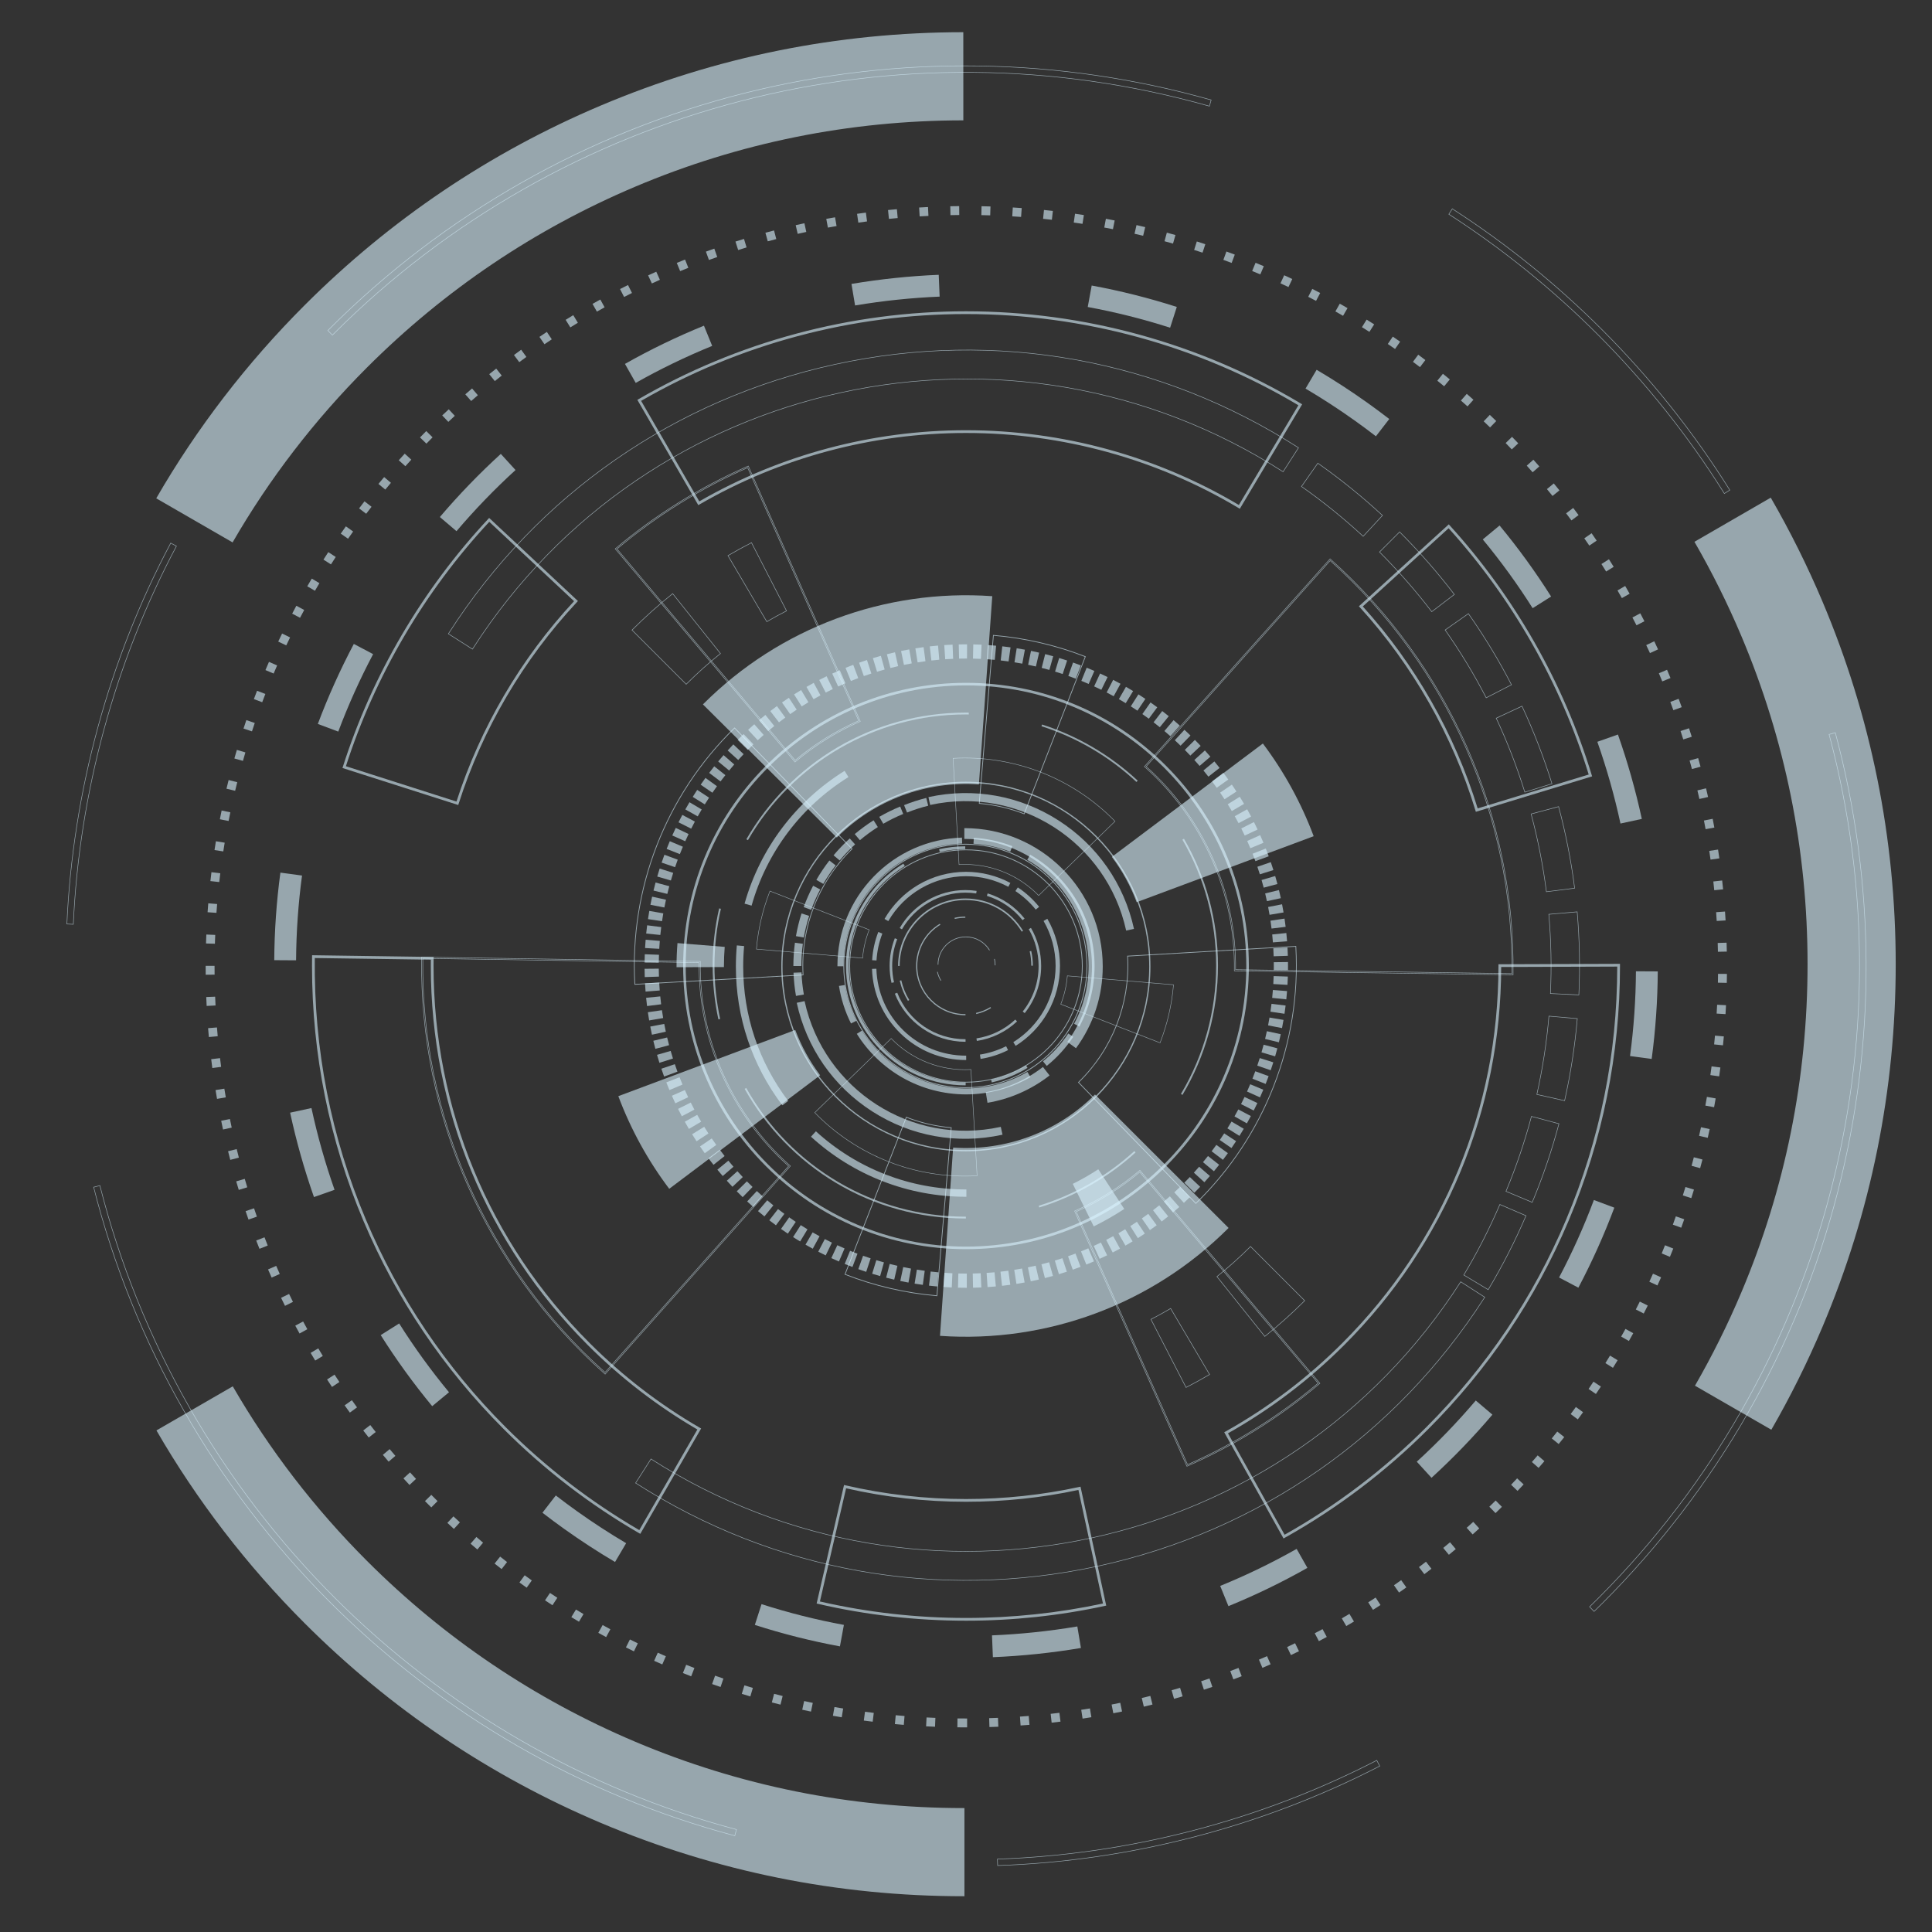 <svg xmlns="http://www.w3.org/2000/svg" width="3600px" height="3600px" viewBox="0 0 3600 3600">
<rect x="0" y="0" width="3600" height="3600" fill="#333333" stroke="none"/>
<path opacity="0.6" fill="#DAF4FF" d="M1799.997,2017.208c-119.9,0-217.444-97.435-217.444-217.208c0-119.771,97.544-217.208,217.444-217.208c119.903,0,217.451,97.438,217.451,217.208C2017.448,1919.774,1919.9,2017.208,1799.997,2017.208z M1799.997,1584.265c-119.084,0-215.974,96.777-215.974,215.735c0,118.965,96.89,215.734,215.974,215.734c119.091,0,215.978-96.77,215.978-215.734C2015.974,1681.042,1919.087,1584.265,1799.997,1584.265z"/>
<path opacity="0.6" fill="#DAF4FF" d="M1800.006,2039.24c0,0,0,0-0.01,0c-41.424,0-82.249-10.732-118.063-31.031c-34.728-19.684-64.256-47.984-85.393-81.86l9.44-5.871c42.062,67.407,114.599,107.658,194.017,107.658c0.007,0,0.01,0,0.01,0c40.28,0,79.872-10.619,114.498-30.694l5.593,9.608C1883.774,2028.113,1842.243,2039.24,1800.006,2039.24z M1950.435,1986.187l-6.987-8.641c18.307-14.768,34.174-32.194,47.156-51.778l9.278,6.138C1986.271,1952.438,1969.633,1970.701,1950.435,1986.187z M2011.236,1912.931l-9.806-5.253c17.676-32.897,27.01-70.146,27.01-107.732c0-81.265-43.818-157.037-114.341-197.732l5.564-9.622c35.792,20.652,65.817,50.376,86.822,85.947c21.637,36.645,33.081,78.626,33.081,121.407C2039.567,1839.358,2029.77,1878.424,2011.236,1912.931z M1585.719,1907.076c-11.056-22.028-18.599-45.55-22.403-69.907l10.991-1.716c3.627,23.22,10.817,45.641,21.358,66.642L1585.719,1907.076z M1571.558,1800.466h-11.122v-0.521c0-62.611,24.047-121.824,67.718-166.727c43.568-44.802,101.937-70.542,164.333-72.459l0.351,11.104c-124.085,3.819-221.279,104.006-221.279,228.081V1800.466z M1882.398,1587.047c-21.89-8.455-44.918-13.459-68.459-14.878l0.667-11.088c24.69,1.477,48.85,6.732,71.802,15.606L1882.398,1587.047z"/>
<path opacity="0.6" fill="#DAF4FF" d="M1247.004,2215.158c-39.769-52.75-71.688-110.829-94.843-172.62l329.704-123.294c11.313,30.173,26.91,58.552,46.344,84.334L1247.004,2215.158z M1751.551,2489.163l24.484-350.817c98.208,6.833,194.408-29.075,263.923-98.516l0.396-0.392l248.939,248.671l-0.395,0.392C2147.303,2429.94,1951.45,2503.082,1751.551,2489.163z M1309.796,1312.546l1.043-1.043c141.799-141.65,337.928-214.766,538.092-200.613l-24.865,350.791c-98.238-6.944-194.48,28.874-264.077,98.283l-0.724,0.725L1309.796,1312.546z M2118.001,1681.097c-11.281-30.188-26.841-58.588-46.253-84.386l281.432-211.275c39.717,52.792,71.568,110.907,94.658,172.724L2118.001,1681.097z"/>
<path opacity="0.6" fill="#DAF4FF" d="M2161.837,1943.716l-0.408-0.158l-185.393-72.103l0.158-0.411c6.584-16.893,10.694-34.637,12.227-52.733l0.032-0.434l0.439,0.035l198.246,16.662l-0.035,0.437c-3.127,37.156-11.574,73.593-25.104,108.291L2161.837,1943.716z M1977.176,1870.95l184.163,71.633c13.353-34.37,21.711-70.428,24.853-107.211l-196.942-16.546C1987.703,1836.709,1983.644,1854.24,1977.176,1870.95z M1821.151,2191.248l-1.269,0.074c-113.026,6.318-223.104-36.621-302.01-117.802l-0.308-0.317l0.314-0.304l142.744-138.435l0.306,0.313c38.593,39.704,92.404,60.729,147.645,57.691l1.017-0.055L1821.151,2191.248z M1518.808,2073.222c78.709,80.798,188.396,123.518,301.021,117.223l0.396-0.021l-11.465-197.087l-0.137,0.007c-55.346,3.053-109.274-17.958-148.017-57.643L1518.808,2073.222z M2078.278,1530.396l-0.318,0.305l-142.586,138.586l-0.314-0.308c-38.619-39.659-92.443-60.628-147.667-57.542l-0.751,0.042l-11.141-198.858l0.751-0.046c112.863-6.309,222.837,36.518,301.721,117.504L2078.278,1530.396z M1935.387,1668.049l141.646-137.669c-78.649-80.575-188.184-123.185-300.606-116.935l11.045,197.107C1842.759,1607.505,1896.635,1628.449,1935.387,1668.049z M1607.699,1785.815l-198.67-16.914l0.036-0.438c3.167-37.143,11.655-73.566,25.225-108.261l0.152-0.411l0.415,0.155l185.319,72.311l-0.163,0.404c-6.602,16.889-10.735,34.623-12.279,52.717L1607.699,1785.815z M1409.974,1768.104l196.919,16.766c1.568-17.883,5.654-35.41,12.142-52.117l-184.092-71.827C1421.555,1695.286,1413.154,1731.34,1409.974,1768.104z"/>
<path opacity="0.6" fill="#DAF4FF" d="M1752.734,1827.516c-3.129-5.117-5.379-10.664-6.698-16.491l1.27-0.286c1.287,5.691,3.483,11.106,6.536,16.1L1752.734,1827.516z M1748.471,1797.59h-1.23v-0.123c0-28.854,23.503-52.331,52.389-52.331c18.432,0,35.172,9.402,44.771,25.146l-1.051,0.642c-9.375-15.379-25.714-24.557-43.72-24.557c-28.211,0-51.158,22.924-51.158,51.1V1797.59z M1853.677,1798.78c-0.005-3.972-0.443-7.932-1.306-11.771l1.262-0.286c0.886,3.937,1.336,7.993,1.34,12.058H1853.677z"/>
<path opacity="0.6" fill="#DAF4FF" d="M1691.791,1864.907c-7.124-11.649-12.251-24.275-15.25-37.551l2.89-0.651c2.921,12.961,7.931,25.293,14.884,36.667L1691.791,1864.907z M1676.411,1799.906h-2.95v-0.287c0-69.169,56.331-125.442,125.568-125.442c44.183,0,84.305,22.534,107.317,60.275l-2.516,1.532c-22.476-36.854-61.648-58.854-104.802-58.854c-67.611,0-122.618,54.945-122.618,122.488V1799.906z M1921.65,1799.469c-0.011-9.036-1.012-18.055-2.98-26.803l2.882-0.647c2.015,8.958,3.039,18.198,3.049,27.45H1921.65z"/>
<g>
<path opacity="0.6" fill="none" stroke="#DAF4FF" stroke-miterlimit="10" d="M2806.166,2219.882c18.904-45.213,34.869-92.182,47.474-139.648l51.238,13.673c-13.23,49.77-29.978,99.054-49.81,146.472L2806.166,2219.882z M2863.68,2039.312c10.75-47.869,18.322-96.943,22.52-145.896l52.837,4.604c-4.411,51.317-12.361,102.791-23.625,152.956L2863.68,2039.312z M2889.007,1851.309c2.31-49.064,1.313-98.73-3.002-147.651l52.827-4.59c4.508,51.302,5.555,103.364,3.142,154.805L2889.007,1851.309z M2881.497,1661.637c-6.211-48.778-15.783-97.551-28.492-144.96l51.215-13.653c13.33,49.708,23.376,100.854,29.879,152L2881.497,1661.637z M2841.268,1476.053c-14.567-46.958-32.482-93.335-53.287-137.838l48.045-22.385c21.791,46.663,40.606,95.313,55.867,144.568L2841.268,1476.053z M2769.305,1300.22c-22.512-43.648-48.244-86.122-76.518-126.341l43.365-30.449c29.654,42.169,56.654,86.754,80.267,132.508L2769.305,1300.22z M2425.126,906.5l30.42-43.406c42.05,29.513,82.606,62.261,120.516,97.356l-36.01,38.883C2503.898,965.865,2465.227,934.623,2425.126,906.5z M2667.838,1139.809c-29.578-38.771-62.188-76.05-96.936-110.796l-0.389-0.389l37.467-37.466l0.386,0.385c36.417,36.421,70.597,75.483,101.618,116.146L2667.838,1139.809z"/>
<path opacity="0.6" fill="none" stroke="#DAF4FF" stroke-miterlimit="10" d="M2727.544,2375.795c25.264-42.095,47.872-86.317,67.225-131.427l48.721,20.935c-20.279,47.314-43.985,93.667-70.444,137.806L2727.544,2375.795z"/>
<path opacity="0.6" fill="none" stroke="#DAF4FF" stroke-miterlimit="10" d="M1184.381,2763.378l28.648-44.799c506.82,324.456,1183.355,176.83,1508.115-329.131l0.699-1.057l44.786,28.782l-0.696,1.049c-165.084,257.181-420.439,434.691-719.063,499.837C1748.262,2983.207,1441.945,2928.289,1184.381,2763.378z M835.472,1180.997l1.448-2.24c165.178-257.351,420.756-434.899,719.666-499.951c298.9-65.033,605.368-9.813,862.976,155.514l-28.701,44.754C1883.81,553.684,1206.811,701.031,881.686,1207.55l-1.309,2.034L835.472,1180.997z"/>
</g>
<path opacity="0.6" fill="none" stroke="#DAF4FF" stroke-miterlimit="10" d="M2210.021,2585.328l-65.39-126.931c12.368-6.348,24.701-13.165,36.692-20.234l72.56,123.013C2239.556,2569.609,2224.807,2577.73,2210.021,2585.328z M2356.772,2490.245l-89.189-111.544c21.503-17.155,42.324-35.804,61.928-55.405l0.646-0.651l100.972,100.978l-0.642,0.648C2407.168,2447.58,2382.382,2469.771,2356.772,2490.245z M1278.655,1275.022l-100.987-100.994l1.289-1.285c23.563-23.557,48.61-45.959,74.489-66.591l89.08,111.612c-21.718,17.326-42.768,36.152-62.582,55.965L1278.655,1275.022z M1428.835,1158.406l-72.391-123.091c14.359-8.423,29.117-16.532,43.882-24.095l65.24,126.996C1453.228,1144.557,1440.857,1151.345,1428.835,1158.406z"/>
<path opacity="0.6" fill="none" stroke="#DAF4FF" stroke-miterlimit="10" d="M614.798,2985.242c-0.026-0.02,0,0-0.026-0.02c-214.038-214.051-366.284-481.39-440.255-773.111l11.64-2.951c73.45,289.628,224.595,555.052,437.117,767.57c207.752,207.765,466.744,357.256,749.01,432.299l-3.086,11.598C1084.933,3345.051,824.036,3194.476,614.798,2985.242z M1858.964,3476.161l-0.428-12.028c245.486-8.278,489.921-71.918,706.893-183.984l5.52,10.668C2352.419,3403.698,2106.206,3467.792,1858.964,3476.161z M124.627,1721.735c11.189-247.139,78.1-492.564,193.512-709.779l10.613,5.642c-114.592,215.645-181.037,459.317-192.139,704.694L124.627,1721.735z M2970.336,3002.665l-8.374-8.614c5.446-5.299,10.874-10.639,16.257-16.024c419.188-419.188,583.956-1035.968,430.032-1609.624l11.59-3.104c75.04,279.661,76.572,575.62,4.415,855.928c-74.318,288.721-225.626,553.355-437.559,765.285C2981.27,2991.938,2975.82,2997.327,2970.336,3002.665z M610.883,615.893l2.594-2.604c214.779-214.77,483.247-367.042,776.392-440.363c284.757-71.224,584.532-66.605,866.955,13.33l-3.264,11.546c-580.553-164.32-1205.734-1.858-1631.582,423.988l-2.597,2.595L610.883,615.893z M3213.051,919.557c-66.762-106.839-146.202-206.576-236.115-296.494c-0.006-0.006-0.018-0.019-0.018-0.019c-84.471-84.468-177.738-159.79-277.236-223.9l6.487-10.081c100.214,64.551,194.177,140.442,279.232,225.499c0.014,0.013,0,0,0.017,0.017c90.553,90.549,170.57,191.018,237.809,298.621L3213.051,919.557z"/>
<path opacity="0.6" fill="none" stroke="#DAF4FF" stroke-miterlimit="10" d="M2211.633,2732.193l-0.467-1.054l-208.781-474.548l1.053-0.46c43.261-19.007,83.537-44.122,119.709-74.665l0.862-0.735l0.748,0.882l334.649,396.06l-0.875,0.745c-74.24,62.703-156.959,114.29-245.836,153.309L2211.633,2732.193z M2005.41,2257.753l207.39,471.417c87.951-38.72,169.809-89.772,243.386-151.771l-332.452-393.442C2087.921,2214.052,2048.133,2238.89,2005.41,2257.753z M1127.575,2560.507l-2.472-2.208c-219.941-196.659-343.675-478.652-339.492-773.686l0.01-1.152l1.149,0.022l518.188,7.934l-0.004,1.144c-2.049,144.303,58.378,282.22,165.784,378.429l1.973,1.775L1127.575,2560.507z M787.888,1785.78c-3.844,293.972,119.564,574.858,338.728,770.815l0.771,0.681l342.099-384.342l-0.276-0.241c-107.619-96.379-168.29-234.475-166.548-379.023L787.888,1785.78z M2819.363,1816.456l-1.14-0.02l-518.204-7.375v-1.136c1.911-144.273-58.636-282.105-166.104-378.195l-1.457-1.303l345.96-387.021l1.47,1.302c219.627,196.372,343.368,477.962,339.501,772.61L2819.363,1816.456z M2302.332,1806.804l514.765,7.332c3.553-293.443-119.787-573.832-338.498-769.5l-342.902,383.606C2243.2,1524.514,2303.899,1662.412,2302.332,1806.804z M1481.384,1419.936l-334.968-397.313l0.881-0.741c74.285-62.608,157.049-114.107,245.995-153.037l1.039-0.463l0.486,1.046l208.26,474.788l-1.049,0.446c-43.293,18.956-83.586,44.028-119.78,74.528L1481.384,1419.936z M1149.629,1022.902l332.017,393.806c35.844-30.07,75.675-54.831,118.427-73.681l-206.9-471.64C1305.175,910.04,1223.25,961,1149.629,1022.902z"/>
<path opacity="0.6" fill="#DAF4FF" d="M1914.638,1989.86c-20.656,12.629-43.054,21.718-66.592,27.048l-1.156-5.133c22.984-5.18,44.856-14.063,65.024-26.398L1914.638,1989.86z M1799.359,2017.129v5.228l-0.512,0.006c-122.663-0.003-222.457-99.899-222.455-222.693c0-78.36,39.958-149.515,106.893-190.323l2.712,4.465c-65.354,39.852-104.375,109.329-104.372,185.858c-0.003,119.907,97.444,217.46,217.228,217.455L1799.359,2017.129z M1798.588,1582.208c-16.024,0.015-32.016,1.788-47.535,5.28l-1.153-5.11c15.892-3.572,32.277-5.385,48.688-5.4V1582.208z"/>
<path opacity="0.6" fill="#DAF4FF" d="M2143.702,1800.97c-0.002,189.853-154.286,344.313-343.941,344.318c-189.651,0-343.941-154.466-343.938-344.321c-0.003-189.862,154.29-344.324,343.938-344.324C1989.416,1456.643,2143.702,1611.101,2143.702,1800.97z M1458.15,1800.967c0.003,188.566,153.251,341.982,341.61,341.985c188.375-0.003,341.607-153.422,341.607-341.982c-0.004-188.576-153.234-341.992-341.61-341.992C1611.394,1458.978,1458.154,1612.394,1458.15,1800.967z"/>
<path opacity="0.6" fill="#DAF4FF" d="M2054.797,1800.771c-0.003,55.298-17.237,108-49.85,152.42l-16.167-11.882c30.073-40.955,45.964-89.554,45.958-140.538c0.006-130.979-106.447-237.551-237.283-237.551l-0.552-0.004l0.003-20.078l0.435,0.001C1939.357,1543.138,2054.797,1658.709,2054.797,1800.771z M1955.702,2003.953c-33.664,26.309-73.646,43.922-115.635,50.932l-3.287-19.813c38.675-6.459,75.532-22.697,106.576-46.959L1955.702,2003.953z"/>
<path opacity="0.6" fill="#DAF4FF" d="M2094.878,2252.711c-18.211,11.95-37.347,22.89-56.841,32.515l-39.065-79.26c16.293-8.051,32.284-17.217,47.528-27.211L2094.878,2252.711z M1350.391,1764.377c-0.955,12.087-1.46,24.39-1.46,36.59l0.006,1.02l-88.301,0.267l0.002-1.286c0-14.544,0.58-29.231,1.736-43.646L1350.391,1764.377z"/>
<path opacity="0.6" fill="#DAF4FF" d="M1800.722,2216.356l0.004,13.634h-0.956c-107.072,0-209.572-39.729-288.637-111.902l9.165-10.066c76.559,69.854,175.807,108.335,279.472,108.335H1800.722z M1580.969,1447.938c-88.208,54.902-152.305,139.995-180.48,239.58l-13.106-3.711c29.108-102.859,95.29-190.733,186.41-247.447L1580.969,1447.938z M1468.692,2051.403l-10.866,8.229c-56.671-74.969-86.621-164.401-86.621-258.665c0-13.123,0.606-26.355,1.775-39.332l13.572,1.224c-1.156,12.582-1.726,25.403-1.723,38.108C1384.831,1892.229,1413.825,1978.837,1468.692,2051.403z"/>
<path opacity="0.6" fill="#DAF4FF" d="M1846.647,1878.372c-8.523,5.221-17.767,8.97-27.485,11.166l-0.475-2.115c9.487-2.14,18.515-5.807,26.841-10.891L1846.647,1878.372z M1799.071,1889.634v2.157l-0.211-0.003c-50.625,0-91.818-41.23-91.822-91.906c0.004-32.347,16.501-61.717,44.128-78.558l1.118,1.84c-26.974,16.452-43.079,45.125-43.072,76.714c-0.007,49.492,40.212,89.75,89.655,89.75L1799.071,1889.634z M1798.753,1710.12c-6.616,0.013-13.216,0.745-19.619,2.18l-0.473-2.105c6.555-1.477,13.323-2.228,20.092-2.234V1710.12z"/>
<path opacity="0.6" fill="#DAF4FF" d="M2026.221,1799.882c-0.007,125.498-101.991,227.6-227.361,227.596c-125.367,0.01-227.358-102.093-227.364-227.596c0-125.508,102-227.619,227.371-227.619C1924.23,1572.269,2026.214,1674.379,2026.221,1799.882z M1573.035,1799.887c0,124.637,101.311,226.053,225.825,226.057c124.527,0,225.813-101.416,225.813-226.062c0-124.659-101.295-226.075-225.813-226.072C1674.345,1573.815,1573.035,1675.228,1573.035,1799.887z"/>
<path opacity="0.6" fill="#DAF4FF" d="M1975.124,1799.873c0,0,0,0-0.003,0.006c0,30.319-7.856,60.202-22.715,86.424c-14.405,25.416-35.126,47.033-59.921,62.504l-4.3-6.914c49.343-30.792,78.801-83.878,78.804-142.014c0-0.006-0.003-0.013-0.003-0.013c0.003-29.48-7.767-58.455-22.467-83.803l7.037-4.094C1966.971,1738.554,1975.121,1768.958,1975.124,1799.873z M1936.285,1689.759l-6.325,5.113c-10.808-13.397-23.563-25.005-37.901-34.52l4.495-6.788C1911.581,1663.53,1924.949,1675.708,1936.285,1689.759z M1882.665,1645.255l-3.846,7.183c-24.079-12.94-51.346-19.781-78.857-19.777c-59.486,0.003-114.956,32.081-144.74,83.69l-7.041-4.065c15.119-26.202,36.875-48.182,62.916-63.556c26.818-15.837,57.548-24.211,88.865-24.211C1828.81,1624.519,1857.409,1631.685,1882.665,1645.255z M1878.379,1956.728c-16.126,8.092-33.348,13.607-51.177,16.396l-1.253-8.048c16.996-2.652,33.406-7.914,48.779-15.632L1878.379,1956.728z M1800.34,1967.094l0.006,8.142h-0.385c-45.831,0-89.179-17.604-122.045-49.572c-32.793-31.887-51.632-74.616-53.036-120.289l8.131-0.256c2.793,90.824,76.129,161.968,166.95,161.973L1800.34,1967.094z M1644.126,1739.565c-6.195,16.021-9.855,32.874-10.895,50.106l-8.115-0.486c1.078-18.074,4.932-35.754,11.421-52.559L1644.126,1739.565z"/>
<path opacity="0.6" fill="#DAF4FF" d="M1940.047,1799.88c0.003,32.295-10.59,62.699-30.624,87.92l-3.75-2.982c19.356-24.366,29.587-53.739,29.59-84.942c-0.003-24.078-6.344-47.75-18.353-68.454l4.146-2.413C1933.479,1750.448,1940.047,1774.952,1940.047,1799.88z M1909.142,1711.591l-3.74,2.995c-17.252-21.566-40.243-37.22-66.475-45.286l1.406-4.581C1867.491,1673.054,1891.285,1689.274,1909.142,1711.591z M1895.099,1903.302c-20.896,19.5-46.787,32.053-74.9,36.317l-0.709-4.737c27.145-4.119,52.162-16.253,72.352-35.077L1895.099,1903.302z M1819.751,1660.059l-0.702,4.744c-6.639-0.99-13.427-1.484-20.189-1.488c-48.582,0.004-93.878,26.195-118.203,68.357l-4.148-2.394c25.183-43.643,72.067-70.754,122.354-70.754C1805.859,1658.525,1812.886,1659.042,1819.751,1660.059z M1799.166,1936.43v4.793h-0.303c-28.923,0.003-56.726-8.692-80.405-25.131c-23.133-16.072-40.779-38.376-51.047-64.497l4.461-1.759c20.668,52.611,70.509,86.6,126.988,86.597L1799.166,1936.43z M1671.812,1750.061c-6.211,15.87-9.358,32.621-9.362,49.817c0,0,0,0,0.007,0.005c-0.007,10.272,1.144,20.531,3.397,30.464l-4.66,1.063c-2.346-10.283-3.531-20.892-3.534-31.527c0.003-0.005,0.003-0.005,0.003-0.005c0-17.792,3.263-35.141,9.688-51.564L1671.812,1750.061z"/>
<g>
<path opacity="0.6" fill="#DAF4FF" d="M1683.007,1516.663c-12.736,5.225-25.23,11.377-37.161,18.305l-7.455-12.89c12.51-7.254,25.623-13.718,38.981-19.197L1683.007,1516.663z M1635.725,1541.104c-11.643,7.361-22.887,15.61-33.448,24.496l-9.569-11.412c11.066-9.314,22.861-17.954,35.068-25.682L1635.725,1541.104z M1593.362,1573.402c-10.201,9.285-19.865,19.348-28.726,29.925l-11.399-9.587c9.291-11.082,19.417-21.63,30.115-31.365L1593.362,1573.402z M1557.188,1612.565c-8.449,10.921-16.237,22.502-23.129,34.442l-12.883-7.462c7.226-12.517,15.39-24.665,24.254-36.112L1557.188,1612.565z M1528.323,1657.41c-6.435,12.219-12.086,24.981-16.791,37.955l-13.985-5.094c4.936-13.602,10.859-26.99,17.611-39.809L1528.323,1657.41z M1507.694,1706.619c-4.201,13.136-7.523,26.679-9.894,40.284l-14.661-2.564c2.49-14.27,5.981-28.483,10.376-42.257L1507.694,1706.619z M1497.861,1853.156l-14.665,2.575c-2.493-14.208-4.042-28.766-4.602-43.257l14.875-0.57C1494.001,1825.725,1495.478,1839.606,1497.861,1853.156z M1495.993,1758.624c-1.826,13.568-2.753,27.453-2.753,41.259l-0.003,0.151l-14.881,0.004v-0.159c0-14.466,0.968-29.014,2.882-43.253L1495.993,1758.624z"/>
<path opacity="0.6" fill="#DAF4FF" d="M1729.583,1501.309c-13.377,3.352-26.652,7.64-39.448,12.75l-5.518-13.828c13.424-5.373,27.336-9.871,41.356-13.379L1729.583,1501.309z"/>
<path opacity="0.6" fill="#DAF4FF" d="M2113.013,1730.798l-14.585,3.206c-36.217-165.081-199.889-270.117-364.857-234.133l-0.349,0.07l-3.182-14.608l0.344-0.068c83.855-18.295,169.823-2.827,242.064,43.533C2044.691,1575.161,2094.608,1646.897,2113.013,1730.798z M1868.054,2114.336l-0.729,0.149c-83.91,18.311-169.923,2.811-242.206-43.632c-72.268-46.438-122.161-118.272-140.494-202.26l14.589-3.184c36.075,165.311,199.785,270.498,364.937,234.473l0.667-0.145L1868.054,2114.336z"/>
</g>
<path opacity="0.6" fill="#DAF4FF" d="M2269.502,1799.176L2269.502,1799.176c0,85.018-22.854,168.338-66.101,240.967l-2.896-1.725c42.93-72.108,65.625-154.836,65.621-239.242c0.007-82.512-21.749-163.634-62.892-234.593l2.912-1.696C2247.594,1634.355,2269.505,1716.069,2269.502,1799.176z M2119.916,1454.6l-2.304,2.477c-50.395-47.104-111.58-83.013-176.918-103.847l1.021-3.212C2007.528,1370.997,2069.154,1407.165,2119.916,1454.6z M2115.928,2147.431c-51.301,46.851-113.329,82.313-179.385,102.521l-0.989-3.226c65.585-20.066,127.169-55.269,178.104-101.786L2115.928,2147.431z M1805.175,1327.925l-0.045,3.377c-2.129-0.025-4.272-0.049-6.409-0.052c-166.496,0.007-321.7,89.766-405.053,234.256l-2.924-1.684c40.641-70.433,99.112-129.522,169.103-170.853c72.095-42.577,154.702-65.085,238.872-65.085C1800.871,1327.885,1803.031,1327.895,1805.175,1327.925z M1799.75,2270.471h-1.032c-85.301,0.007-168.852-23.065-241.631-66.732c-70.693-42.401-129.312-102.845-169.521-174.815l2.943-1.638c82.654,147.928,239.068,239.817,408.211,239.811l1.029-0.006V2270.471z M1343.299,1693.41c-7.963,34.474-11.995,70.059-11.999,105.767l0.003,0.006c0,33.552,3.565,67.028,10.597,99.523l-3.294,0.71c-7.083-32.72-10.674-66.448-10.671-100.233c0,0,0,0,0-0.006c0-35.964,4.062-71.805,12.08-106.528L1343.299,1693.41z"/>
<path opacity="0.6" fill="#DAF4FF" d="M2327.067,1800c0.005,140.938-54.821,273.445-154.374,373.104c-99.54,99.651-231.895,154.544-372.68,154.55c-140.795-0.006-273.151-54.898-372.704-154.55c-99.552-99.655-154.377-232.169-154.377-373.104c-0.002-140.941,54.818-273.448,154.375-373.113c99.555-99.659,231.914-154.541,372.706-154.541c140.785,0,273.145,54.882,372.688,154.538C2272.242,1526.552,2327.065,1659.063,2327.067,1800z M1277.719,1800c-0.003,288.305,234.288,522.873,522.294,522.873c287.985,0,522.287-234.571,522.287-522.87c0.004-288.312-234.304-522.872-522.287-522.872C1512.007,1277.131,1277.712,1511.695,1277.719,1800z"/>
<path opacity="0.6" fill="#DAF4FF" d="M2023.246,1223.158l-0.253,0.651l-114.171,293.557l-0.651-0.252c-26.751-10.422-54.842-16.932-83.503-19.352l-0.679-0.055l0.05-0.699l26.382-313.911l0.697,0.056c58.833,4.955,116.527,18.333,171.47,39.753L2023.246,1223.158z M1908.022,1515.569l113.429-291.614c-54.423-21.147-111.52-34.38-169.761-39.357l-26.203,311.845C1853.802,1498.893,1881.563,1505.319,1908.022,1515.569z M2415.199,1762.62l0.115,2.012c10.001,178.974-57.985,353.274-186.529,478.216l-0.499,0.499l-0.485-0.507l-219.204-226.021l0.497-0.492c62.869-61.108,96.157-146.317,91.349-233.79l-0.088-1.609L2415.199,1762.62z M2228.309,2241.371c127.94-124.638,195.591-298.319,185.622-476.652l-0.039-0.625l-312.077,18.148l0.016,0.217c4.825,87.639-28.434,173.031-91.278,234.376L2228.309,2241.371z M1368.771,1355.478l0.479,0.499l219.452,225.784l-0.488,0.488c-62.799,61.16-96.003,146.382-91.116,233.832l0.068,1.185l-314.885,17.641l-0.075-1.191c-9.988-178.712,57.824-352.845,186.063-477.758L1368.771,1355.478z M1586.74,1581.741l-217.992-224.294c-127.588,124.535-195.057,297.974-185.161,475.996l312.107-17.488C1490.872,1728.411,1524.032,1643.095,1586.74,1581.741z M1773.217,2100.609l-26.782,314.592l-0.696-0.058c-58.813-5.02-116.491-18.452-171.426-39.938l-0.644-0.253l0.243-0.654l114.494-293.435l0.646,0.259c26.74,10.454,54.821,16.993,83.477,19.441L1773.217,2100.609z M1745.172,2413.699l26.549-311.811c-28.318-2.484-56.069-8.955-82.53-19.225l-113.73,291.499C1629.871,2395.362,1686.952,2408.667,1745.172,2413.699z"/>
<path opacity="0.6" fill="#DAF4FF" d="M3018.62,1799.998L3018.62,1799.998c-0.002,164.63-32.239,324.413-95.814,474.897c-61.39,145.294-149.232,275.735-261.116,387.718c-79.632,79.726-169.72,147.98-267.762,202.861l-2.219,1.236l-110.544-197.881l2.231-1.256c79.855-44.699,153.258-100.304,218.154-165.282c187.38-187.575,290.579-436.993,290.587-702.294l-0.008-3.246l226.484-0.786L3018.62,1799.998z M2393.662,2859.754c96.774-54.44,185.711-121.977,264.413-200.756c111.398-111.522,198.895-241.427,260.023-386.099c63.172-149.51,95.263-308.224,95.404-471.814l-216.266,0.768c-0.47,265.974-104.166,515.953-292.079,704.066c-64.619,64.699-137.624,120.161-217.036,164.873L2393.662,2859.754z M2966.68,1446.641l-216.65,66.047l-0.746-2.458c-42.386-139.342-116.882-270.278-215.438-378.646l-1.725-1.888l167.491-152.651l1.716,1.914c121.011,133.055,212.513,293.929,264.614,465.243L2966.68,1446.641z M2753.424,1506.311l206.876-63.083c-51.765-168.854-141.951-327.426-261.038-458.942l-159.906,145.74C2636.978,1237.947,2710.94,1367.951,2753.424,1506.311z M2426.403,753.346l-116.17,194.671l-2.198-1.324c-153.033-91.521-328.698-139.895-508.028-139.901c-174.719,0.007-346.438,46.049-496.609,133.182l-2.222,1.279l-113.559-196.193l2.215-1.272c184.635-107.118,395.641-163.73,610.168-163.73c220.232,0.002,436.066,59.472,624.196,171.994L2426.403,753.346z M2308.465,940.973l110.909-185.839c-186.811-111.186-400.929-169.945-619.381-169.945c-212.759-0.003-422.052,55.929-605.379,161.745l108.423,187.316c150.433-86.73,322.21-132.582,496.968-132.589C1979.396,801.668,2155.158,849.837,2308.465,940.973z M2061.285,2991.808l-2.493,0.545c-84.54,18.317-171.591,27.592-258.781,27.592c-93.105-0.007-185.915-10.563-275.849-31.414l-2.504-0.569l51.084-220.899l2.49,0.569c73.213,16.976,148.843,25.591,224.761,25.591c71.118,0,142.077-7.571,210.902-22.481l2.487-0.539L2061.285,2991.808z M1527.802,2984.114c88.782,20.371,180.336,30.708,272.205,30.708c85.97,0,171.812-9.074,255.193-26.938l-45.726-211.599c-68.397,14.63-138.854,22.047-209.468,22.04c-75.458,0-150.624-8.451-223.439-25.111L1527.802,2984.114z M1306.442,2661.815l-113.356,196.274l-2.215-1.263c-92.152-53.345-177.135-118.679-252.56-194.208c-111.875-111.988-199.73-242.43-261.126-387.73c-63.569-150.459-95.806-310.251-95.806-474.895c0-5.81,0.042-11.649,0.12-17.476l0.032-2.577L808,1783.147l-0.029,2.556c-0.059,4.744-0.098,9.511-0.098,14.271c0,265.314,103.189,514.734,290.59,702.324c61.464,61.545,130.698,114.787,205.763,158.234L1306.442,2661.815z M1191.221,2851.108l108.232-187.44c-74.597-43.436-143.435-96.481-204.613-157.748c-188.346-188.541-292.08-439.269-292.08-705.922c0-0.033,0,0-0.007-0.02c0.007-3.938,0.026-7.86,0.065-11.789l-216.233-3.047c-1.959,169.168,30.099,333.406,95.316,487.752c61.13,144.686,148.616,274.589,260.015,386.11C1016.428,2733.6,1100.302,2798.236,1191.221,2851.108z M1076.914,1119.945l-1.755,1.882c-99.983,107.046-176.241,236.976-220.495,375.76l-0.771,2.432l-215.757-68.961l0.778-2.438c54.395-170.557,148.04-330.204,270.809-461.649l1.755-1.872L1076.914,1119.945z M850.58,1493.586c44.326-137.776,120.045-266.783,219.105-373.39L911.713,972.335c-120.816,129.914-213.13,287.28-267.152,455.406L850.58,1493.586z"/>
<path opacity="0.6" fill="#DAF4FF" d="M1802.098,3218.703h-1.509c-5.56,0-11.117-0.027-16.675-0.09l0.187-16.568c5.493,0.062,10.993,0.094,16.488,0.094h1.509V3218.703z M1843.671,3218.072l-0.492-16.559c5.471-0.165,10.937-0.359,16.393-0.586l0.684,16.558C1854.735,3217.712,1849.203,3217.907,1843.671,3218.072z M1742.299,3217.537c-5.555-0.219-11.112-0.479-16.656-0.766l0.865-16.551c5.479,0.289,10.969,0.539,16.455,0.758L1742.299,3217.537z M1901.704,3215.176l-1.144-16.529c5.453-0.378,10.899-0.796,16.345-1.24l1.348,16.517C1912.743,3214.373,1907.227,3214.791,1901.704,3215.176z M1684.116,3214.02c-5.541-0.442-11.076-0.923-16.607-1.438l1.528-16.498c5.468,0.507,10.934,0.979,16.411,1.423L1684.116,3214.02z M1959.584,3209.946l-1.825-16.467c5.437-0.606,10.867-1.24,16.296-1.905l2.018,16.443C1970.59,3208.691,1965.09,3209.334,1959.584,3209.946z M1626.126,3208.139c-5.516-0.667-11.021-1.372-16.522-2.11l2.192-16.424c5.437,0.726,10.887,1.422,16.338,2.09L1626.126,3208.139z M2017.221,3202.358l-2.5-16.38c5.408-0.825,10.813-1.681,16.208-2.568l2.688,16.355C2028.158,3200.662,2022.692,3201.527,2017.221,3202.358z M1568.439,3199.907c-5.483-0.897-10.959-1.829-16.426-2.791l2.88-16.319c5.401,0.956,10.803,1.868,16.228,2.756L1568.439,3199.907z M2074.507,3192.423l-3.177-16.268c5.379-1.047,10.745-2.125,16.102-3.234l3.355,16.23C2085.37,3190.269,2079.948,3191.357,2074.507,3192.423z M1511.143,3189.306c-5.435-1.126-10.862-2.279-16.28-3.465l3.533-16.186c5.36,1.166,10.729,2.312,16.103,3.42L1511.143,3189.306z M2131.349,3180.123l-3.84-16.114c5.324-1.272,10.647-2.567,15.956-3.897l4.02,16.071C2142.116,3177.525,2136.74,3178.839,2131.349,3180.123z M1454.352,3176.347c-5.386-1.345-10.756-2.725-16.125-4.129l4.197-16.029c5.308,1.39,10.622,2.754,15.947,4.088L1454.352,3176.347z M2187.646,3165.495l-4.499-15.947c5.27-1.486,10.531-3.002,15.778-4.549l4.683,15.891C2198.304,3162.457,2192.98,3163.992,2187.646,3165.495z M1398.153,3161.058c-5.327-1.568-10.642-3.164-15.943-4.797l4.88-15.84c5.234,1.615,10.483,3.196,15.739,4.744L1398.153,3161.058z M2243.309,3148.534l-5.165-15.741c5.205-1.71,10.402-3.443,15.583-5.212l5.341,15.69C2253.826,3145.053,2248.572,3146.808,2243.309,3148.534z M1342.645,3143.453c-5.253-1.787-10.493-3.604-15.726-5.457l5.538-15.619c5.163,1.829,10.337,3.628,15.522,5.389L1342.645,3143.453z M2298.215,3129.281l-5.804-15.518c5.13-1.918,10.244-3.872,15.354-5.851l5.991,15.452C2308.583,3125.369,2303.407,3127.337,2298.215,3129.281z M1287.927,3123.559c-5.172-2.001-10.328-4.039-15.471-6.103l6.163-15.375c5.084,2.033,10.186,4.044,15.299,6.025L1287.927,3123.559z M2352.295,3107.755l-6.45-15.264c5.048-2.135,10.078-4.295,15.1-6.486l6.631,15.182C2362.5,3103.406,2357.406,3105.594,2352.295,3107.755z M1234.1,3101.404c-5.085-2.213-10.15-4.457-15.209-6.732l6.808-15.114c4.993,2.25,10,4.47,15.02,6.654L1234.1,3101.404z M2405.44,3083.987l-7.083-14.978c4.956-2.345,9.9-4.713,14.829-7.111l7.255,14.896C2415.453,3079.22,2410.454,3081.616,2405.44,3083.987z M1181.246,3077.037c-4.984-2.422-9.952-4.873-14.903-7.354l7.416-14.819c4.9,2.454,9.806,4.88,14.732,7.275L1181.246,3077.037z M2457.557,3058.028l-7.694-14.677c4.854-2.543,9.695-5.121,14.522-7.723l7.861,14.584C2467.368,3052.845,2462.471,3055.449,2457.557,3058.028z M1129.458,3050.501c-4.875-2.63-9.74-5.283-14.585-7.974l8.04-14.49c4.783,2.652,9.589,5.279,14.409,7.877L1129.458,3050.501z M2508.568,3029.919l-8.3-14.34c4.743-2.746,9.479-5.525,14.19-8.323l8.466,14.244C2518.15,3024.333,2513.368,3027.14,2508.568,3029.919z M1078.83,3021.846c-4.757-2.828-9.503-5.685-14.233-8.565l8.624-14.152c4.676,2.854,9.363,5.673,14.065,8.465L1078.83,3021.846z M2558.37,2999.717l-8.886-13.983c4.631-2.94,9.245-5.91,13.841-8.91l9.042,13.887C2567.72,2993.74,2563.05,2996.74,2558.37,2999.717z M1029.444,2991.125c-4.638-3.019-9.261-6.065-13.871-9.149l9.211-13.772c4.547,3.04,9.117,6.052,13.696,9.035L1029.444,2991.125z M2606.89,2967.478l-9.45-13.615c4.504-3.125,8.993-6.282,13.465-9.466l9.611,13.494C2615.99,2961.115,2611.446,2964.314,2606.89,2967.478z M981.371,2958.406c-4.508-3.202-8.999-6.44-13.471-9.701l9.761-13.393c4.418,3.227,8.856,6.423,13.31,9.59L981.371,2958.406z M2654.058,2933.256l-10.01-13.204c4.375-3.316,8.731-6.654,13.077-10.022l10.15,13.097C2662.887,2926.529,2658.477,2929.904,2654.058,2933.256z M934.695,2923.748c-4.375-3.384-8.723-6.801-13.063-10.24l10.304-12.982c4.286,3.402,8.588,6.775,12.905,10.126L934.695,2923.748z M2699.787,2897.14l-10.531-12.796c4.243-3.487,8.456-7.001,12.652-10.541l10.685,12.663C2708.342,2890.051,2704.075,2893.607,2699.787,2897.14z M889.481,2887.224c-4.23-3.561-8.435-7.147-12.627-10.756l10.817-12.555c4.139,3.571,8.3,7.113,12.485,10.638L889.481,2887.224z M2744.019,2859.168l-11.048-12.352c4.094-3.66,8.168-7.342,12.219-11.058l11.189,12.229C2752.276,2851.739,2748.158,2855.467,2744.019,2859.168z M845.798,2848.913c-4.083-3.728-8.144-7.481-12.185-11.261l11.314-12.103c3.997,3.733,8.011,7.441,12.042,11.128L845.798,2848.913z M2786.683,2819.447l-11.525-11.897c3.938-3.821,7.859-7.669,11.765-11.543l11.669,11.767C2794.644,2811.692,2790.675,2815.584,2786.683,2819.447z M803.66,2808.838l-5.295-5.267c-2.165-2.165-4.326-4.34-6.475-6.52l11.788-11.638c2.128,2.15,4.262,4.298,6.406,6.443l5.232,5.205L803.66,2808.838z M2827.697,2778.066l-11.997-11.429c3.777-3.964,7.523-7.946,11.248-11.95l12.128,11.289C2835.31,2770.022,2831.517,2774.049,2827.697,2778.066z M763.063,2767.012c-3.791-4.066-7.556-8.154-11.296-12.254l12.243-11.164c3.699,4.059,7.423,8.101,11.175,12.122L763.063,2767.012z M2866.915,2735.177l-12.443-10.938c3.611-4.104,7.193-8.229,10.742-12.375l12.582,10.781C2874.194,2726.841,2870.571,2731.023,2866.915,2735.177z M724.176,2723.581c-3.621-4.213-7.217-8.446-10.786-12.698l12.686-10.655c3.528,4.197,7.085,8.386,10.67,12.556L724.176,2723.581z M2904.377,2690.742l-12.887-10.418c3.447-4.252,6.857-8.527,10.248-12.814l12.999,10.272C2911.312,2682.115,2907.856,2686.439,2904.377,2690.742z M687.093,2678.62c-3.447-4.362-6.867-8.737-10.259-13.132l13.114-10.127c3.353,4.344,6.733,8.669,10.142,12.974L687.093,2678.62z M2940.005,2644.809l-13.302-9.883c3.266-4.392,6.504-8.799,9.716-13.223l13.407,9.735C2946.58,2635.911,2943.304,2640.373,2940.005,2644.809z M651.886,2632.183c-3.266-4.495-6.504-9.006-9.712-13.531l13.519-9.582c3.173,4.476,6.371,8.936,9.597,13.375L651.886,2632.183z M2973.727,2597.453l-13.688-9.326c3.083-4.525,6.14-9.064,9.165-13.621l13.799,9.174C2979.938,2588.288,2976.846,2592.876,2973.727,2597.453z M618.615,2584.349c-3.078-4.621-6.127-9.262-9.144-13.915l13.904-9.017c2.981,4.6,5.991,9.184,9.032,13.754L618.615,2584.349z M3005.492,2548.736l-14.065-8.757c2.896-4.641,5.762-9.308,8.595-13.983l14.173,8.588C3011.321,2539.321,3008.419,2544.034,3005.492,2548.736z M587.35,2535.195c-2.88-4.747-5.732-9.502-8.556-14.279l14.261-8.436c2.792,4.719,5.612,9.425,8.458,14.117L587.35,2535.195z M3035.217,2498.742l-14.418-8.17c2.701-4.768,5.373-9.541,8.016-14.331l14.509,7.993C3040.652,2489.088,3037.948,2493.923,3035.217,2498.742z M558.157,2484.798c-2.685-4.859-5.335-9.729-7.958-14.62l14.601-7.834c2.591,4.826,5.211,9.646,7.86,14.443L558.157,2484.798z M3062.852,2447.547l-14.741-7.568c2.499-4.874,4.971-9.758,7.415-14.66l14.826,7.397C3067.881,2437.673,3065.377,2442.619,3062.852,2447.547z M531.081,2433.236c-2.477-4.957-4.924-9.935-7.34-14.933l14.912-7.218c2.389,4.929,4.805,9.854,7.254,14.751L531.081,2433.236z M3088.345,2395.237l-15.043-6.951c2.3-4.972,4.566-9.958,6.798-14.951l15.131,6.761C3092.963,2385.158,3090.668,2390.2,3088.345,2395.237z M506.178,2380.61c-2.269-5.058-4.505-10.136-6.712-15.221l15.203-6.597c2.179,5.027,4.389,10.043,6.629,15.047L506.178,2380.61z M3111.647,2341.895l-15.324-6.311c2.088-5.067,4.148-10.143,6.175-15.236l15.397,6.14C3115.837,2331.634,3113.756,2336.775,3111.647,2341.895z M483.487,2327.003c-2.052-5.146-4.077-10.312-6.069-15.483l15.462-5.956c1.97,5.113,3.969,10.214,5.998,15.299L483.487,2327.003z M3132.713,2287.624l-15.574-5.665c1.876-5.152,3.721-10.312,5.538-15.486l15.636,5.492C3136.469,2277.197,3134.608,2282.415,3132.713,2287.624z M463.054,2272.504c-1.836-5.223-3.642-10.462-5.419-15.713l15.697-5.311c1.755,5.19,3.54,10.37,5.353,15.532L463.054,2272.504z M3151.497,2232.519l-15.793-5.013c1.657-5.228,3.293-10.464,4.892-15.714l15.851,4.842C3154.827,2221.942,3153.174,2227.23,3151.497,2232.519z M444.905,2217.22c-1.617-5.298-3.203-10.603-4.757-15.924l15.901-4.65c1.537,5.252,3.105,10.499,4.704,15.733L444.905,2217.22z M3167.984,2176.665l-15.985-4.359c1.447-5.289,2.856-10.586,4.236-15.897l16.038,4.171C3170.874,2165.952,3169.445,2171.314,3167.984,2176.665z M429.072,2161.24c-1.397-5.361-2.761-10.728-4.095-16.106l16.084-3.982c1.314,5.311,2.667,10.611,4.046,15.907L429.072,2161.24z M3182.146,2120.165l-16.151-3.691c1.223-5.347,2.411-10.7,3.574-16.063l16.195,3.504C3184.591,2109.339,3183.383,2114.757,3182.146,2120.165z M415.572,2104.662c-1.173-5.411-2.317-10.826-3.426-16.254l16.235-3.319c1.096,5.36,2.225,10.717,3.385,16.06L415.572,2104.662z M3193.959,2063.121l-16.288-3.027c1-5.392,1.969-10.791,2.911-16.203l16.325,2.838C3195.956,2052.202,3194.974,2057.665,3193.959,2063.121z M404.417,2047.589c-0.949-5.447-1.866-10.904-2.753-16.367l16.354-2.66c0.878,5.406,1.786,10.798,2.722,16.187L404.417,2047.589z M3203.417,2005.628l-16.399-2.358c0.783-5.427,1.531-10.865,2.247-16.309l16.424,2.155C3204.965,1994.626,3204.208,2000.132,3203.417,2005.628z M395.618,1990.125c-0.726-5.483-1.42-10.976-2.083-16.472l16.452-1.979c0.653,5.434,1.338,10.857,2.055,16.276L395.618,1990.125z M3210.52,1947.781l-16.488-1.678c0.561-5.459,1.086-10.926,1.578-16.399l16.502,1.493C3211.611,1936.732,3211.08,1942.259,3210.52,1947.781z M389.17,1932.36c-0.504-5.506-0.972-11.019-1.409-16.536l16.518-1.309c0.435,5.45,0.897,10.897,1.392,16.338L389.17,1932.36z M3215.25,1889.678l-16.542-0.997c0.333-5.48,0.635-10.966,0.91-16.459l16.549,0.823C3215.892,1878.596,3215.581,1884.144,3215.25,1889.678z M385.072,1874.396c-0.278-5.519-0.527-11.047-0.742-16.571l16.559-0.645c0.21,5.463,0.457,10.924,0.732,16.38L385.072,1874.396z M3217.627,1831.44l-16.568-0.347c0.116-5.486,0.201-10.979,0.25-16.475l16.568,0.146C3217.829,1820.329,3217.744,1825.889,3217.627,1831.44z M383.312,1816.291c-0.054-4.972-0.078-9.952-0.078-14.934v-1.69h16.571v1.69c0,4.927,0.024,9.846,0.073,14.765L383.312,1816.291z M3201.095,1773.477c-0.104-5.477-0.243-10.95-0.407-16.413l16.559-0.509c0.174,5.528,0.311,11.063,0.417,16.602L3201.095,1773.477z M400.441,1758.522l-16.562-0.492c0.163-5.558,0.364-11.115,0.594-16.663l16.554,0.687C400.801,1747.536,400.606,1753.025,400.441,1758.522z M3198.834,1716.068c-0.33-5.461-0.684-10.918-1.075-16.365l16.532-1.175c0.39,5.512,0.755,11.026,1.083,16.552L3198.834,1716.068z M403.322,1700.969l-16.528-1.163c0.39-5.548,0.812-11.088,1.265-16.619l16.513,1.354C404.124,1690.01,403.708,1695.484,403.322,1700.969z M3194.255,1658.813c-0.547-5.443-1.124-10.881-1.735-16.313l16.47-1.846c0.616,5.492,1.198,10.995,1.753,16.504L3194.255,1658.813z M408.53,1643.592l-16.47-1.836c0.617-5.522,1.265-11.037,1.942-16.546l16.447,2.024C409.777,1632.682,409.139,1638.135,408.53,1643.592z M3187.358,1601.783c-0.775-5.422-1.571-10.833-2.403-16.241l16.38-2.51c0.84,5.464,1.648,10.934,2.43,16.413L3187.358,1601.783z M416.073,1586.491l-16.377-2.51c0.842-5.489,1.715-10.973,2.615-16.446l16.35,2.692C417.768,1575.641,416.905,1581.063,416.073,1586.491z M3178.127,1545.067c-0.994-5.386-2.014-10.762-3.067-16.132l16.268-3.181c1.059,5.425,2.089,10.863,3.094,16.307L3178.127,1545.067z M425.952,1529.757l-16.261-3.177c1.063-5.45,2.16-10.894,3.29-16.325l16.22,3.371C428.085,1518.993,427.002,1524.369,425.952,1529.757z M3166.572,1488.761c-1.211-5.337-2.451-10.664-3.724-15.982l16.111-3.859c1.292,5.385,2.553,10.78,3.773,16.182L3166.572,1488.761z M438.154,1473.495l-16.113-3.844c1.289-5.402,2.608-10.791,3.958-16.17l16.07,4.032C440.737,1462.831,439.43,1468.158,438.154,1473.495z M3152.705,1432.987c-1.435-5.288-2.898-10.563-4.388-15.83l15.945-4.518c1.507,5.328,2.98,10.665,4.432,16.012L3152.705,1432.987z M452.676,1417.798l-15.945-4.512c1.513-5.34,3.052-10.667,4.628-15.988l15.887,4.699C455.691,1407.254,454.167,1412.52,452.676,1417.798z M3136.529,1377.809c-1.646-5.221-3.323-10.431-5.036-15.629l15.742-5.176c1.729,5.264,3.432,10.539,5.098,15.824L3136.529,1377.809z M469.49,1362.763l-15.742-5.176c1.731-5.266,3.491-10.527,5.283-15.774l15.68,5.356C472.941,1352.354,471.2,1357.555,469.49,1362.763z M3118.079,1323.347c-1.859-5.146-3.758-10.283-5.684-15.409l15.512-5.829c1.953,5.191,3.87,10.396,5.756,15.605L3118.079,1323.347z M488.572,1308.482l-15.516-5.819c1.949-5.191,3.93-10.37,5.938-15.542l15.445,6.005C492.452,1298.232,490.496,1303.349,488.572,1308.482z M3097.377,1269.694c-2.076-5.067-4.184-10.123-6.321-15.165l15.254-6.472c2.163,5.104,4.297,10.225,6.402,15.354L3097.377,1269.694z M509.891,1255.056l-15.258-6.461c2.16-5.104,4.352-10.195,6.576-15.276l15.177,6.643C514.19,1244.981,512.025,1250.014,509.891,1255.056z M3074.456,1216.939c-2.287-4.981-4.605-9.946-6.95-14.901l14.973-7.096c2.38,5.014,4.721,10.037,7.037,15.076L3074.456,1216.939z M533.412,1202.569l-14.978-7.085c2.371-5.007,4.772-10.001,7.203-14.985l14.891,7.268C538.126,1192.689,535.752,1197.624,533.412,1202.569z M3049.357,1165.165c-2.493-4.877-5.014-9.745-7.569-14.597l14.668-7.718c2.584,4.914,5.14,9.839,7.66,14.781L3049.357,1165.165z M559.087,1151.122l-14.667-7.707c2.576-4.904,5.18-9.791,7.816-14.667l14.574,7.879C564.206,1141.445,561.633,1146.277,559.087,1151.122z M3022.121,1114.471c-2.697-4.776-5.419-9.534-8.168-14.278l14.331-8.313c2.785,4.8,5.541,9.615,8.265,14.451L3022.121,1114.471z M586.874,1100.792l-14.335-8.307c2.775-4.793,5.581-9.566,8.414-14.327l14.238,8.479C592.39,1091.338,589.617,1096.057,586.874,1100.792z M2992.798,1064.941c-2.888-4.66-5.809-9.304-8.752-13.935l13.974-8.894c2.982,4.683,5.936,9.379,8.861,14.091L2992.798,1064.941z M616.714,1051.664l-13.981-8.894c2.968-4.67,5.966-9.326,8.994-13.961l13.878,9.055C622.615,1042.446,619.648,1047.045,616.714,1051.664z M2961.454,1016.659c-3.087-4.537-6.199-9.063-9.336-13.57l13.604-9.463c3.171,4.557,6.313,9.129,9.432,13.719L2961.454,1016.659z M648.549,1003.814l-13.602-9.459c3.156-4.541,6.344-9.068,9.559-13.576l13.492,9.618C654.819,994.853,651.671,999.326,648.549,1003.814z M2928.123,969.69c-3.261-4.408-6.558-8.796-9.875-13.168l13.195-10.023c3.36,4.427,6.693,8.871,9.999,13.333L2928.123,969.69z M682.318,957.322l-13.205-10.007c3.342-4.411,6.707-8.796,10.103-13.171l13.088,10.162C688.949,948.629,685.618,952.969,682.318,957.322z M2892.893,924.124c-3.442-4.269-6.913-8.523-10.412-12.763l12.78-10.548c3.532,4.284,7.047,8.588,10.536,12.911L2892.893,924.124z M717.947,912.257l-12.783-10.541c3.517-4.265,7.057-8.511,10.624-12.74l12.667,10.684C724.929,903.84,721.426,908.044,717.947,912.257z M2855.829,880.014c-3.609-4.126-7.254-8.234-10.924-12.328l12.336-11.061c3.715,4.143,7.4,8.301,11.057,12.482L2855.829,880.014z M755.377,868.68l-12.349-11.047c3.684-4.116,7.392-8.216,11.126-12.297l12.227,11.186C762.687,860.558,759.018,864.613,755.377,868.68z M2816.989,837.435c-3.772-3.978-7.578-7.938-11.408-11.88l11.881-11.548c3.877,3.989,7.734,7.999,11.553,12.027L2816.989,837.435z M794.53,826.647l-11.895-11.536c3.855-3.977,7.737-7.931,11.643-11.868l11.762,11.668C802.178,818.803,798.342,822.715,794.53,826.647z M2776.488,796.455c-3.932-3.818-7.879-7.61-11.847-11.38l11.409-12.016c4.014,3.812,8.006,7.649,11.979,11.51L2776.488,796.455z M835.444,786.11l-11.424-12.001c4.031-3.838,8.078-7.646,12.142-11.426l11.287,12.131C843.429,778.555,839.426,782.318,835.444,786.11z M2734.485,757.242c-4.078-3.652-8.168-7.28-12.278-10.882l10.924-12.458c4.152,3.644,8.287,7.306,12.41,11.002L2734.485,757.242z M877.977,747.225l-10.932-12.455c4.18-3.666,8.379-7.31,12.593-10.924l10.783,12.585C886.255,740,882.111,743.598,877.977,747.225z M2690.956,719.766c-4.221-3.484-8.453-6.943-12.708-10.377l10.409-12.893c4.3,3.473,8.585,6.97,12.85,10.496L2690.956,719.766z M922.042,710.105l-10.418-12.886c4.321-3.494,8.66-6.96,13.017-10.398l10.268,13.009C930.601,703.226,926.309,706.653,922.042,710.105z M2645.93,684.083c-4.356-3.313-8.731-6.597-13.119-9.852l9.868-13.311c4.439,3.297,8.866,6.616,13.277,9.966L2645.93,684.083z M967.568,674.822l-9.88-13.301c4.463-3.316,8.935-6.6,13.433-9.854l9.717,13.417C976.401,668.302,971.972,671.547,967.568,674.822z M2599.483,650.26c-4.491-3.129-9-6.234-13.521-9.308l9.317-13.702c4.576,3.112,9.135,6.251,13.679,9.418L2599.483,650.26z M1014.496,641.442l-9.327-13.696c4.588-3.128,9.193-6.228,13.821-9.294l9.162,13.809C1023.582,635.289,1019.03,638.353,1014.496,641.442z M2551.676,618.371c-4.618-2.943-9.253-5.858-13.896-8.747l8.74-14.071c4.702,2.918,9.389,5.868,14.055,8.847L2551.676,618.371z M1062.741,610.029l-8.749-14.069c4.712-2.934,9.442-5.835,14.189-8.708l8.585,14.169C1072.076,604.263,1067.399,607.133,1062.741,610.029z M2502.577,588.473c-4.731-2.75-9.479-5.471-14.246-8.165l8.154-14.425c4.818,2.725,9.625,5.48,14.414,8.262L2502.577,588.473z M1112.238,580.645l-8.164-14.418c4.836-2.733,9.681-5.44,14.539-8.112l7.987,14.515C1121.795,575.272,1117.012,577.944,1112.238,580.645z M2452.283,560.627c-4.846-2.552-9.703-5.074-14.58-7.568l7.552-14.751c4.929,2.526,9.845,5.077,14.748,7.659L2452.283,560.627z M1162.903,553.347l-7.555-14.748c4.938-2.526,9.89-5.026,14.855-7.497l7.38,14.832C1172.677,548.376,1167.784,550.847,1162.903,553.347z M2400.86,534.888c-4.941-2.349-9.902-4.667-14.877-6.956l6.928-15.054c5.036,2.319,10.055,4.664,15.065,7.044L2400.86,534.888z M1214.642,528.184l-6.93-15.05c5.029-2.318,10.085-4.611,15.146-6.871l6.752,15.13C1224.61,523.627,1219.62,525.891,1214.642,528.184z M2348.413,511.311c-5.046-2.144-10.098-4.255-15.166-6.338l6.295-15.324c5.131,2.104,10.241,4.242,15.349,6.409L2348.413,511.311z M1267.375,505.197l-6.299-15.324c5.123-2.105,10.266-4.185,15.412-6.231l6.125,15.396C1277.518,501.061,1272.444,503.115,1267.375,505.197z M2295.016,489.924c-5.13-1.93-10.272-3.828-15.423-5.7l5.652-15.573c5.214,1.891,10.419,3.814,15.6,5.768L2295.016,489.924z M1321.008,484.431l-5.651-15.574c5.204-1.891,10.424-3.753,15.652-5.582l5.479,15.639C1331.32,480.723,1326.158,482.563,1321.008,484.431z M2240.754,470.778c-5.205-1.72-10.419-3.403-15.646-5.055l5.001-15.801c5.289,1.674,10.571,3.38,15.836,5.119L2240.754,470.778z M1375.452,465.914l-5.01-15.794c5.282-1.671,10.57-3.316,15.875-4.93l4.818,15.853C1385.902,462.639,1380.668,464.259,1375.452,465.914z M2185.748,453.902c-5.274-1.503-10.562-2.97-15.853-4.407l4.342-15.989c5.354,1.454,10.701,2.94,16.034,4.453L2185.748,453.902z M1430.607,449.679l-4.35-15.992c5.344-1.45,10.694-2.872,16.054-4.266l4.165,16.041C1441.174,446.835,1435.886,448.241,1430.607,449.679z M2130.064,439.316c-5.334-1.283-10.673-2.529-16.024-3.747l3.677-16.154c5.418,1.23,10.823,2.491,16.218,3.786L2130.064,439.316z M1486.371,435.744l-3.682-16.153c5.396-1.231,10.801-2.43,16.215-3.599l3.498,16.196C1497.045,433.344,1491.705,434.526,1486.371,435.744z M2073.814,427.042c-5.376-1.059-10.762-2.085-16.166-3.079l3.008-16.297c5.458,1.007,10.914,2.047,16.362,3.118L2073.814,427.042z M1542.657,424.121l-3.012-16.293c5.438-1.008,10.889-1.979,16.345-2.925l2.821,16.329C1553.421,422.162,1548.033,423.126,1542.657,424.121z M2017.102,417.096c-5.426-0.836-10.853-1.642-16.291-2.416l2.335-16.399c5.503,0.78,10.995,1.596,16.479,2.441L2017.102,417.096z M1599.364,414.826l-2.349-16.403c5.476-0.783,10.956-1.535,16.449-2.254l2.15,16.43C1610.19,413.307,1604.772,414.052,1599.364,414.826z M1960.012,409.486c-5.456-0.612-10.914-1.195-16.38-1.746l1.66-16.487c5.532,0.561,11.054,1.146,16.568,1.769L1960.012,409.486z M1656.39,407.856l-1.674-16.486c5.503-0.558,11.004-1.082,16.514-1.577l1.492,16.5C1667.272,406.785,1661.825,407.306,1656.39,407.856z M1902.638,404.209c-5.469-0.392-10.952-0.751-16.438-1.078l0.991-16.543c5.55,0.334,11.095,0.697,16.633,1.095L1902.638,404.209z M1713.644,403.209l-1-16.539c5.509-0.337,11.03-0.639,16.559-0.913l0.815,16.549C1724.555,402.578,1719.099,402.878,1713.644,403.209z M1845.093,401.266c-5.485-0.172-10.979-0.312-16.478-0.418l0.324-16.568c5.561,0.11,11.115,0.253,16.665,0.421L1845.093,401.266z M1771.032,400.877l-0.34-16.565c5.53-0.113,11.068-0.197,16.613-0.246l0.156,16.565C1781.981,400.683,1776.5,400.764,1771.032,400.877z"/>
<path opacity="0.6" fill="#DAF4FF" d="M1797.092,3533.33h-1.387c-234.333,0-461.795-45.954-676.066-136.578c-206.833-87.486-392.534-212.675-551.942-372.084c-107.785-107.785-200.707-228.664-276.181-359.28l142.217-82.177c68.309,118.209,152.454,227.662,250.109,325.313c144.378,144.38,312.529,257.745,499.788,336.946c193.907,82.02,399.845,123.605,612.076,123.605h1.387V3533.33z M3300.624,2664.125l-142.289-82.058c32.028-55.537,61.022-113.848,86.173-173.32c82.025-193.914,123.611-399.845,123.611-612.082c0-212.234-41.589-418.169-123.604-612.079c-25.409-60.074-54.738-118.964-87.169-175.033l142.185-82.238c35.826,61.939,68.21,126.97,96.26,193.284c90.63,214.268,136.584,441.729,136.584,676.066c0,234.336-45.954,461.802-136.584,676.066C3368.018,2538.381,3336.005,2602.774,3300.624,2664.125z M433.403,1010.693l-142.254-82.116c75.542-130.866,168.587-251.961,276.548-359.921c159.41-159.41,345.111-284.596,551.942-372.074C1333.681,106.048,1560.898,60.093,1794.974,60l0.067,164.252c-211.997,0.091-417.708,41.676-611.418,123.607c-187.249,79.199-355.401,192.563-499.781,336.943C586.03,782.613,501.77,892.259,433.403,1010.693z"/>
<path opacity="0.6" fill="#DAF4FF" d="M2014.154,3070.764l-1.435,0.24c-53.818,9.006-108.529,14.695-162.62,16.904l-1.657-40.644c52.406-2.145,105.408-7.652,157.562-16.381l1.438-0.239L2014.154,3070.764z M2289.001,2992.797l-15.344-37.662c48.781-19.895,96.705-43.107,142.434-69.017l20.05,35.395C2388.901,2948.27,2339.397,2972.257,2289.001,2992.797z M1565.081,3067.769c-53.433-9.868-106.775-23.322-158.542-39.965l12.455-38.729c50.113,16.123,101.749,29.141,153.478,38.694L1565.081,3067.769z M2667.392,2753.673l-27.435-30.038c38.771-35.403,75.76-73.754,109.936-113.986l30.999,26.336C2745.618,2677.521,2707.427,2717.121,2667.392,2753.673z M1146.042,2910.537c-32.097-18.97-63.854-39.635-94.38-61.41c-13.771-9.817-27.529-20.038-40.896-30.375l24.885-32.181c12.953,10.017,26.287,19.927,39.628,29.438c29.589,21.104,60.358,41.129,91.462,59.517L1146.042,2910.537z M2941.07,2399.42l-35.974-18.994c24.629-46.651,46.447-95.226,64.867-144.38l38.093,14.27C2989.036,2301.085,2966.499,2351.247,2941.07,2399.42z M805.329,2620.19c-34.684-41.922-66.961-86.475-95.939-132.414l34.406-21.706c28.052,44.48,59.297,87.602,92.872,128.19L805.329,2620.19z M3077.646,1973.197l-40.314-5.421c6.999-52.077,10.697-105.215,11.003-157.938l40.682,0.233C3088.7,1864.522,3084.877,1919.408,3077.646,1973.197z M585.021,2230.553c-17.978-51.067-32.931-103.98-44.429-157.257l39.759-8.585c11.144,51.612,25.625,102.867,43.04,152.333L585.021,2230.553z M3019.53,1534.536c-11.167-51.605-25.678-102.85-43.117-152.314l38.357-13.532c18.008,51.07,32.99,103.974,44.52,157.241L3019.53,1534.536z M551.706,1789.391l-40.678-0.254c0.344-54.463,4.198-109.342,11.453-163.119l40.315,5.441C555.767,1683.523,552.036,1736.66,551.706,1789.391z M2855.855,1133.27c-28.071-44.456-59.347-87.566-92.943-128.137l31.32-25.945c34.714,41.907,67.018,86.437,96.016,132.36L2855.855,1133.27z M630.319,1363.228l-38.084-14.294c19.05-50.756,41.616-100.909,67.069-149.064l35.962,19.012C670.613,1265.511,648.763,1314.077,630.319,1363.228z M2563.821,812.935c-12.768-9.857-25.909-19.614-39.072-29.003c-29.773-21.238-60.753-41.382-92.072-59.874l20.678-35.024c32.327,19.078,64.291,39.869,95.012,61.781c13.583,9.687,27.143,19.757,40.32,29.926L2563.821,812.935z M850.605,989.75l-30.991-26.354c35.316-41.521,73.528-81.096,113.579-117.62l27.406,30.052C921.813,911.201,884.81,949.53,850.605,989.75z M2180.359,610.655c-50.11-16.096-101.761-29.08-153.504-38.604l7.365-40.007c53.455,9.84,106.8,23.256,158.578,39.873L2180.359,610.655z M1184.571,713.475l-20.035-35.403c47.247-26.725,96.761-50.681,147.175-71.199l15.334,37.677C1278.244,664.411,1230.3,687.606,1184.571,713.475z M1750.872,552.709c-52.169,2.163-104.941,7.667-156.836,16.352l-0.726,0.122l-6.714-40.121l0.726-0.122c53.55-8.961,108.012-14.638,161.865-16.869L1750.872,552.709z"/>
<path opacity="0.6" fill="#DAF4FF" d="M1801.477,2399.594h-0.93c-5.169,0-10.327-0.067-15.47-0.193l0.673-26.456c4.917,0.127,9.849,0.186,14.797,0.186h0.93V2399.594z M1813.107,2399.465l-0.552-26.456c4.949-0.103,9.878-0.271,14.794-0.495l1.221,26.434C1823.437,2399.187,1818.279,2399.358,1813.107,2399.465z M1773.476,2398.993c-5.168-0.233-10.318-0.527-15.454-0.89l1.869-26.398c4.902,0.348,9.828,0.629,14.768,0.85L1773.476,2398.993z M1840.167,2398.302l-1.743-26.406c4.939-0.324,9.858-0.716,14.759-1.156l2.406,26.352C1850.469,2397.554,1845.327,2397.963,1840.167,2398.302z M1746.46,2397.175c-5.155-0.459-10.285-0.994-15.398-1.583l3.047-26.287c4.887,0.569,9.794,1.071,14.713,1.517L1746.46,2397.175z M1867.14,2395.918l-2.916-26.3c4.912-0.54,9.803-1.156,14.68-1.819l3.595,26.212C1877.401,2394.714,1872.28,2395.349,1867.14,2395.918z M1719.544,2394.144c-5.123-0.692-10.233-1.457-15.313-2.279l4.238-26.126c4.858,0.79,9.732,1.514,14.629,2.18L1719.544,2394.144z M1893.986,2392.322l-4.106-26.139c4.88-0.768,9.744-1.6,14.583-2.49l4.782,26.028C1904.177,2390.654,1899.096,2391.524,1893.986,2392.322z M1692.792,2389.893c-5.088-0.924-10.15-1.919-15.196-2.974l5.421-25.902c4.822,1.008,9.658,1.953,14.516,2.84L1692.792,2389.893z M1920.645,2387.512l-5.296-25.932c4.842-0.987,9.658-2.036,14.454-3.145l5.965,25.78C1930.752,2385.377,1925.709,2386.476,1920.645,2387.512z M1666.254,2384.432c-5.038-1.155-10.052-2.384-15.039-3.663l6.594-25.629c4.767,1.23,9.557,2.396,14.373,3.5L1666.254,2384.432z M1947.055,2381.488l-6.468-25.661c4.787-1.208,9.554-2.476,14.295-3.799l7.135,25.48C1957.056,2378.897,1952.073,2380.225,1947.055,2381.488z M1640,2377.764c-4.981-1.387-9.936-2.831-14.861-4.347l7.757-25.296c4.708,1.438,9.44,2.823,14.2,4.148L1640,2377.764z M1973.174,2374.267l-7.643-25.336c4.73-1.424,9.436-2.91,14.11-4.449l8.292,25.127C1983.038,2371.225,1978.119,2372.776,1973.174,2374.267z M1614.031,2369.897c-4.926-1.618-9.825-3.293-14.694-5.035l8.903-24.921c4.653,1.661,9.333,3.268,14.039,4.81L1614.031,2369.897z M1998.927,2365.866l-8.786-24.962c4.66-1.643,9.288-3.336,13.896-5.091l9.42,24.729C2008.646,2362.374,2003.801,2364.153,1998.927,2365.866z M1588.401,2360.833c-4.845-1.839-9.657-3.74-14.441-5.696l10.036-24.49c4.566,1.872,9.169,3.688,13.797,5.448L1588.401,2360.833z M2024.225,2356.319l-9.902-24.542c4.563-1.842,9.097-3.74,13.602-5.697l10.528,24.279C2033.745,2352.404,2029.002,2354.392,2024.225,2356.319z M1563.228,2350.619c-4.748-2.057-9.47-4.175-14.156-6.348l11.135-24.01c4.482,2.078,8.99,4.104,13.53,6.064L1563.228,2350.619z M2049.026,2345.648l-11.004-24.063c4.479-2.05,8.923-4.152,13.337-6.309l11.623,23.771C2058.364,2341.304,2053.713,2343.506,2049.026,2345.648z M1538.56,2339.268c-4.65-2.267-9.265-4.596-13.847-6.977l12.215-23.479c4.378,2.279,8.796,4.501,13.24,6.671L1538.56,2339.268z M2073.334,2333.862l-12.085-23.543c4.382-2.247,8.731-4.551,13.044-6.907l12.686,23.226C2082.464,2329.102,2077.917,2331.511,2073.334,2333.862z M1514.446,2326.818c-4.543-2.48-9.045-5.009-13.515-7.596l13.262-22.901c4.274,2.473,8.579,4.896,12.921,7.262L1514.446,2326.818z M2097.09,2320.99l-13.133-22.975c4.277-2.445,8.521-4.945,12.724-7.494l13.723,22.631C2106.001,2315.82,2101.562,2318.431,2097.09,2320.99z M1490.928,2313.292c-4.424-2.675-8.809-5.408-13.152-8.197l14.282-22.274c4.156,2.666,8.349,5.279,12.572,7.841L1490.928,2313.292z M2120.251,2307.053l-14.155-22.357c4.165-2.64,8.294-5.329,12.383-8.065l14.717,21.99C2128.92,2301.483,2124.608,2304.294,2120.251,2307.053z M1468.051,2298.727c-4.297-2.872-8.55-5.8-12.767-8.776l15.276-21.614c4.029,2.848,8.103,5.649,12.206,8.396L1468.051,2298.727z M2142.772,2292.08l-15.144-21.703c4.039-2.819,8.045-5.692,12.01-8.61l15.693,21.31C2151.186,2286.126,2146.996,2289.132,2142.772,2292.08z M1445.863,2283.15c-4.158-3.063-8.277-6.176-12.355-9.34l16.235-20.904c3.896,3.027,7.831,6.005,11.811,8.931L1445.863,2283.15z M2164.603,2276.106l-16.104-20.998c3.912-2.999,7.788-6.05,11.62-9.146l16.633,20.588C2172.746,2269.785,2168.691,2272.971,2164.603,2276.106z M1424.405,2266.595c-4.016-3.242-7.99-6.539-11.918-9.877l17.155-20.154c3.753,3.196,7.552,6.345,11.393,9.447L1424.405,2266.595z M2185.703,2259.172l-17.028-20.261c3.772-3.174,7.511-6.393,11.199-9.66l17.539,19.819C2193.552,2252.485,2189.647,2255.853,2185.703,2259.172z M1403.717,2249.103c-3.864-3.42-7.686-6.885-11.461-10.402l18.039-19.366c3.61,3.362,7.268,6.683,10.959,9.953L1403.717,2249.103z M2206.024,2241.301l-17.905-19.485c3.624-3.335,7.208-6.717,10.748-10.147l18.412,19.007C2213.573,2234.271,2209.82,2237.811,2206.024,2241.301z M1383.843,2230.706c-3.708-3.589-7.368-7.219-10.979-10.904l18.884-18.534c3.456,3.521,6.956,6.996,10.5,10.426L1383.843,2230.706z M2225.541,2222.528l-18.771-18.653c3.478-3.501,6.91-7.045,10.298-10.629l19.237,18.172C2232.765,2215.167,2229.176,2218.872,2225.541,2222.528z M1364.813,2211.445c-3.54-3.749-7.031-7.541-10.477-11.382l19.697-17.674c3.294,3.671,6.636,7.297,10.02,10.882L1364.813,2211.445z M2244.194,2202.897l-19.588-17.794c3.317-3.651,6.592-7.348,9.813-11.085l20.033,17.294C2251.082,2195.217,2247.662,2199.082,2244.194,2202.897z M1346.677,2191.357c-3.371-3.902-6.688-7.847-9.958-11.834l20.468-16.777c3.125,3.811,6.298,7.584,9.517,11.314L1346.677,2191.357z M2261.96,2182.446l-20.364-16.899c3.147-3.8,6.257-7.637,9.312-11.517l20.787,16.378C2268.499,2174.465,2265.256,2178.477,2261.96,2182.446z M1329.455,2170.478c-3.187-4.044-6.322-8.132-9.408-12.261l21.189-15.846c2.954,3.947,5.956,7.862,9.006,11.729L1329.455,2170.478z M2278.793,2161.209l-21.103-15.965c2.98-3.937,5.908-7.913,8.784-11.925l21.51,15.422C2284.969,2152.938,2281.906,2157.093,2278.793,2161.209z M1313.194,2148.862c-3.002-4.186-5.953-8.411-8.851-12.674l21.889-14.874c2.769,4.077,5.59,8.116,8.462,12.115L1313.194,2148.862z M2294.666,2139.233l-21.801-15.001c2.794-4.067,5.551-8.17,8.245-12.313l22.174,14.443C2300.462,2130.693,2297.59,2134.98,2294.666,2139.233z M1297.924,2126.539c-2.815-4.312-5.567-8.659-8.271-13.049l22.537-13.877c2.584,4.193,5.221,8.355,7.905,12.479L1297.924,2126.539z M2309.532,2116.564l-22.45-14.018c2.616-4.184,5.168-8.409,7.682-12.666l22.799,13.424C2314.943,2107.761,2312.26,2112.182,2309.532,2116.564z M1283.681,2103.563c-2.614-4.433-5.175-8.901-7.672-13.409l23.139-12.838c2.387,4.305,4.832,8.575,7.326,12.813L1283.681,2103.563z M2323.366,2093.226l-23.059-12.979c2.422-4.301,4.79-8.638,7.102-13.01l23.387,12.381C2328.376,2084.191,2325.899,2088.729,2323.366,2093.226z M1270.484,2079.978c-2.406-4.544-4.761-9.123-7.057-13.738l23.703-11.781c2.189,4.407,4.438,8.782,6.737,13.126L1270.484,2079.978z M2336.142,2069.281l-23.628-11.921c2.222-4.407,4.392-8.847,6.502-13.32l23.934,11.304C2340.737,2060.022,2338.467,2064.667,2336.142,2069.281z M1258.375,2055.829c-2.199-4.646-4.34-9.324-6.422-14.033l24.205-10.7c1.985,4.498,4.035,8.971,6.133,13.411L1258.375,2055.829z M2347.814,2044.772l-24.14-10.839c2.021-4.506,3.986-9.042,5.896-13.608l24.412,10.208C2351.987,2035.308,2349.934,2040.057,2347.814,2044.772z M1247.374,2031.173c-1.985-4.738-3.912-9.509-5.78-14.309l24.668-9.589c1.781,4.583,3.624,9.14,5.515,13.663L1247.374,2031.173z M2358.372,2019.741l-24.616-9.721c1.817-4.596,3.575-9.222,5.272-13.872l24.859,9.082C2362.105,2010.097,2360.269,2014.931,2358.372,2019.741z M1237.486,2006.003c-1.771-4.839-3.484-9.706-5.139-14.6l25.076-8.462c1.581,4.676,3.216,9.327,4.91,13.952L1237.486,2006.003z M2367.772,1994.251l-25.026-8.6c1.605-4.673,3.151-9.372,4.634-14.098l25.244,7.932C2371.073,1984.434,2369.458,1989.358,2367.772,1994.251z M1228.746,1980.368c-1.554-4.917-3.047-9.858-4.475-14.823l25.438-7.31c1.36,4.744,2.785,9.467,4.265,14.159L1228.746,1980.368z M2376.014,1968.326l-25.399-7.429c1.38-4.725,2.707-9.476,3.97-14.253l25.581,6.775C2378.842,1958.414,2377.463,1963.384,2376.014,1968.326z M1221.171,1954.355c-1.325-4.977-2.587-9.98-3.789-15.011l25.74-6.146c1.143,4.803,2.354,9.583,3.62,14.341L1221.171,1954.355z M2383.029,1942.168l-25.71-6.275c1.165-4.784,2.273-9.587,3.315-14.412l25.864,5.596C2385.407,1932.129,2384.247,1937.162,2383.029,1942.168z M1214.798,1928.026c-1.101-5.029-2.135-10.088-3.106-15.166l25.996-4.968c0.926,4.852,1.911,9.684,2.963,14.489L1214.798,1928.026z M2388.845,1915.703l-25.967-5.09c0.942-4.832,1.83-9.684,2.657-14.552l26.093,4.414C2390.766,1905.577,2389.836,1910.651,2388.845,1915.703z M1209.628,1901.437c-0.871-5.078-1.677-10.175-2.416-15.292l26.194-3.782c0.706,4.89,1.474,9.761,2.303,14.609L1209.628,1901.437z M2393.455,1889.014l-26.175-3.912c0.729-4.864,1.393-9.751,1.996-14.657l26.268,3.229C2394.909,1878.806,2394.215,1883.917,2393.455,1889.014z M1205.671,1874.635c-0.641-5.107-1.211-10.233-1.716-15.383l26.335-2.587c0.486,4.919,1.03,9.818,1.636,14.699L1205.671,1874.635z M2396.845,1862.138l-26.326-2.718c0.512-4.893,0.955-9.806,1.33-14.735l26.392,2.038C2397.839,1851.881,2397.375,1857.018,2396.845,1862.138z M1202.931,1847.691c-0.408-5.126-0.748-10.276-1.02-15.438l26.426-1.408c0.262,4.941,0.586,9.861,0.975,14.768L1202.931,1847.691z M2399.021,1835.145l-26.419-1.532c0.281-4.912,0.507-9.839,0.666-14.78l26.449,0.849C2399.549,1824.853,2399.316,1830.005,2399.021,1835.145z M1201.406,1820.653c-0.175-5.137-0.285-10.289-0.331-15.458l26.466-0.224c0.045,4.945,0.149,9.871,0.314,14.787L1201.406,1820.653z M2399.98,1808.086l-26.463-0.356c0.034-2.535,0.052-5.074,0.052-7.619c-0.003-2.39-0.018-4.787-0.045-7.181l26.459-0.32c0.032,2.494,0.045,4.99,0.052,7.491C2400.035,1802.773,2400.015,1805.435,2399.98,1808.086z M1227.558,1793.87l-26.466-0.282c0.059-5.171,0.179-10.327,0.367-15.47l26.446,0.962C1227.726,1783.996,1227.609,1788.924,1227.558,1793.87z M2373.281,1781.855c-0.157-4.945-0.376-9.874-0.657-14.79l26.42-1.503c0.295,5.133,0.525,10.285,0.688,15.451L2373.281,1781.855z M1228.413,1767.991l-26.423-1.467c0.285-5.166,0.638-10.312,1.059-15.438l26.375,2.145C1229.024,1758.132,1228.685,1763.055,1228.413,1767.991z M2371.885,1755.996c-0.375-4.933-0.815-9.842-1.318-14.735l26.33-2.701c0.521,5.12,0.98,10.26,1.38,15.415L2371.885,1755.996z M1230.427,1742.176l-26.33-2.652c0.518-5.146,1.101-10.275,1.749-15.38l26.258,3.336C1231.486,1732.36,1230.922,1737.26,1230.427,1742.176z M2369.331,1730.226c-0.596-4.903-1.257-9.786-1.982-14.65l26.177-3.894c0.755,5.094,1.451,10.212,2.073,15.345L2369.331,1730.226z M1233.607,1716.489l-26.184-3.848c0.751-5.117,1.571-10.211,2.448-15.283l26.074,4.521C1235.104,1706.727,1234.326,1711.598,1233.607,1716.489z M2365.613,1704.613c-0.823-4.874-1.7-9.726-2.646-14.554l25.973-5.072c0.984,5.053,1.908,10.131,2.769,15.229L2365.613,1704.613z M1237.95,1690.969l-25.982-5.033c0.984-5.074,2.03-10.127,3.138-15.153l25.844,5.696C1239.89,1681.286,1238.889,1686.118,1237.95,1690.969z M2360.731,1679.197c-1.041-4.832-2.143-9.638-3.303-14.425l25.712-6.247c1.216,5.004,2.369,10.033,3.461,15.085L2360.731,1679.197z M1243.445,1665.672l-25.723-6.205c1.211-5.029,2.487-10.029,3.824-15.004l25.555,6.879C1245.823,1656.093,1244.605,1660.87,1243.445,1665.672z M2354.706,1654.02c-1.264-4.776-2.582-9.524-3.964-14.249l25.405-7.42c1.445,4.949,2.828,9.923,4.143,14.92L2354.706,1654.02z M1250.091,1640.658l-25.416-7.377c1.444-4.98,2.953-9.936,4.521-14.862l25.215,8.028C1252.912,1631.156,1251.471,1635.894,1250.091,1640.658z M2347.536,1629.152c-1.481-4.712-3.019-9.402-4.613-14.063l25.044-8.559c1.665,4.874,3.271,9.776,4.813,14.703L2347.536,1629.152z M1257.896,1615.877l-25.047-8.534c1.671-4.903,3.4-9.783,5.195-14.631l24.823,9.178C1261.154,1606.524,1259.496,1611.187,1257.896,1615.877z M2339.234,1604.632c-1.69-4.641-3.438-9.252-5.242-13.838l24.626-9.693c1.882,4.793,3.714,9.619,5.479,14.474L2339.234,1604.632z M1266.828,1591.491l-24.635-9.664c1.888-4.822,3.841-9.611,5.855-14.375l24.376,10.302C1270.5,1582.303,1268.632,1586.886,1266.828,1591.491z M2329.843,1580.55c-1.895-4.54-3.841-9.055-5.849-13.536l24.159-10.805c2.099,4.693,4.136,9.418,6.114,14.169L2329.843,1580.55z M1276.858,1567.548l-24.176-10.774c2.111-4.731,4.281-9.428,6.507-14.088l23.881,11.403C1280.941,1558.542,1278.869,1563.03,1276.858,1567.548z M2319.382,1556.958c-2.091-4.453-4.246-8.874-6.448-13.265l23.643-11.88c2.312,4.596,4.563,9.224,6.755,13.884L2319.382,1556.958z M1287.956,1544.098l-23.655-11.866c2.319-4.624,4.696-9.214,7.128-13.767l23.347,12.462C1292.448,1535.287,1290.174,1539.674,1287.956,1544.098z M2307.87,1533.851c-2.297-4.355-4.645-8.676-7.053-12.967l23.091-12.935c2.509,4.488,4.971,9.013,7.377,13.569L2307.87,1533.851z M1300.11,1521.179l-23.097-12.922c2.526-4.515,5.11-8.99,7.747-13.431l22.748,13.518C1304.991,1512.587,1302.522,1516.869,1300.11,1521.179z M2295.317,1511.279c-2.493-4.249-5.036-8.462-7.636-12.64l22.481-13.968c2.717,4.372,5.379,8.782,7.983,13.229L2295.317,1511.279z M1313.281,1498.842l-22.485-13.954c2.728-4.392,5.502-8.744,8.34-13.061l22.123,14.531C1318.547,1490.481,1315.888,1494.646,1313.281,1498.842z M2281.744,1489.283c-2.681-4.136-5.411-8.232-8.192-12.293l21.83-14.959c2.908,4.249,5.769,8.533,8.572,12.86L2281.744,1489.283z M1327.443,1477.131l-21.834-14.955c2.921-4.262,5.894-8.484,8.918-12.666l21.446,15.507C1333.079,1469.02,1330.235,1473.054,1327.443,1477.131z M2267.204,1467.912c-2.866-4.012-5.781-7.986-8.747-11.917l21.14-15.925c3.1,4.113,6.148,8.268,9.14,12.462L2267.204,1467.912z M1342.567,1456.084l-21.141-15.921c3.109-4.125,6.267-8.209,9.473-12.251l20.727,16.455C1348.558,1448.231,1345.534,1452.137,1342.567,1456.084z M2251.701,1447.202c-3.042-3.88-6.132-7.718-9.269-11.521l20.401-16.853c3.281,3.974,6.517,7.989,9.698,12.047L2251.701,1447.202z M1358.614,1435.74l-20.402-16.853c3.287-3.98,6.625-7.918,10.013-11.812l19.959,17.375C1364.949,1428.171,1361.759,1431.935,1358.614,1435.74z M2235.284,1427.204c-3.212-3.741-6.47-7.439-9.78-11.096l19.633-17.75c3.455,3.821,6.865,7.691,10.228,11.601L2235.284,1427.204z M1375.555,1416.144l-19.628-17.751c3.462-3.827,6.97-7.606,10.529-11.345l19.168,18.243C1382.226,1408.867,1378.865,1412.484,1375.555,1416.144z M2217.987,1407.954c-3.377-3.595-6.803-7.145-10.272-10.651l18.813-18.611c3.631,3.665,7.205,7.38,10.739,11.137L2217.987,1407.954z M1393.351,1397.332l-18.813-18.612c3.627-3.666,7.303-7.286,11.021-10.859l18.33,19.085C1400.333,1390.362,1396.819,1393.824,1393.351,1397.332z M2199.835,1389.491c-3.537-3.439-7.116-6.833-10.735-10.183l17.958-19.437c3.785,3.501,7.528,7.053,11.229,10.647L2199.835,1389.491z M1411.962,1379.338l-17.96-19.435c3.786-3.501,7.617-6.953,11.493-10.354l17.459,19.887C1419.249,1372.692,1415.583,1375.993,1411.962,1379.338z M2180.868,1371.85c-3.683-3.276-7.414-6.506-11.18-9.689l17.063-20.225c3.952,3.329,7.847,6.714,11.704,10.14L2180.868,1371.85z M1431.361,1362.2l-17.077-20.215c3.942-3.326,7.921-6.601,11.944-9.829l16.548,20.652C1438.93,1355.891,1435.128,1359.023,1431.361,1362.2z M2161.135,1355.081c-3.835-3.108-7.708-6.175-11.62-9.188l16.146-20.966c4.091,3.148,8.14,6.351,12.149,9.603L2161.135,1355.081z M1451.499,1345.956l-16.154-20.96c4.081-3.145,8.204-6.237,12.368-9.282l15.606,21.375C1459.339,1339.994,1455.395,1342.95,1451.499,1345.956z M2140.655,1339.203c-3.967-2.934-7.977-5.819-12.022-8.656l15.192-21.669c4.227,2.963,8.413,5.981,12.563,9.045L2140.655,1339.203z M1472.335,1330.633l-15.198-21.662c4.216-2.96,8.475-5.861,12.77-8.712l14.635,22.049C1480.435,1325.035,1476.368,1327.81,1472.335,1330.633z M2119.478,1324.256c-4.101-2.752-8.229-5.457-12.397-8.105l14.191-22.333c4.362,2.772,8.688,5.6,12.973,8.479L2119.478,1324.256z M1493.83,1316.271l-14.208-22.327c4.343-2.762,8.725-5.473,13.139-8.125l13.631,22.683C1502.168,1311.041,1497.978,1313.631,1493.83,1316.271z M2097.64,1310.279c-4.213-2.567-8.466-5.08-12.756-7.542l13.181-22.948c4.481,2.571,8.936,5.204,13.343,7.89L2097.64,1310.279z M1515.936,1302.896l-13.188-22.945c4.463-2.565,8.961-5.071,13.495-7.523l12.585,23.282C1524.495,1298.047,1520.201,1300.448,1515.936,1302.896z M2075.188,1297.296c-4.327-2.374-8.689-4.693-13.084-6.956l12.122-23.525c4.596,2.367,9.162,4.797,13.692,7.283L2075.188,1297.296z M1538.612,1290.534l-12.132-23.518c4.567-2.357,9.171-4.657,13.799-6.901l11.536,23.816C1547.384,1286.078,1542.984,1288.28,1538.612,1290.534z M2052.174,1285.346c-4.44-2.177-8.902-4.298-13.401-6.363l11.044-24.05c4.706,2.159,9.379,4.378,14.016,6.654L2052.174,1285.346z M1561.813,1279.215l-11.063-24.043c4.67-2.144,9.373-4.235,14.104-6.266l10.438,24.317C1570.768,1275.167,1566.275,1277.162,1561.813,1279.215z M2028.62,1274.442c-4.526-1.973-9.082-3.887-13.676-5.745l9.939-24.529c4.8,1.944,9.57,3.948,14.305,6.012L2028.62,1274.442z M1585.493,1268.962l-9.962-24.516c4.754-1.934,9.541-3.809,14.363-5.622l9.323,24.765C1594.609,1265.322,1590.036,1267.117,1585.493,1268.962z M2004.59,1264.62c-4.614-1.766-9.255-3.469-13.925-5.117l8.802-24.956c4.887,1.723,9.745,3.511,14.577,5.356L2004.59,1264.62z M1609.636,1259.781l-8.838-24.942c4.857-1.72,9.748-3.385,14.66-4.981l8.182,25.167C1618.947,1256.549,1614.277,1258.136,1609.636,1259.781z M1980.129,1255.901c-4.688-1.551-9.407-3.044-14.155-4.479l7.65-25.332c4.967,1.496,9.9,3.061,14.812,4.683L1980.129,1255.901z M1634.226,1251.694l-7.692-25.321c4.931-1.5,9.885-2.935,14.868-4.308l7.034,25.511C1643.673,1248.89,1638.934,1250.263,1634.226,1251.694z M1955.327,1248.316c-4.742-1.327-9.505-2.6-14.295-3.812l6.49-25.655c5.009,1.267,9.997,2.598,14.958,3.99L1955.327,1248.316z M1659.159,1244.735l-6.535-25.643c4.994-1.272,10.015-2.48,15.058-3.627l5.854,25.808C1668.723,1242.365,1663.93,1243.517,1659.159,1244.735z M1930.25,1241.888c-4.793-1.114-9.609-2.163-14.451-3.157l5.315-25.925c5.064,1.039,10.104,2.141,15.123,3.307L1930.25,1241.888z M1684.381,1238.922l-5.354-25.918c5.046-1.044,10.111-2.021,15.199-2.935l4.676,26.044C1694.042,1236.989,1689.197,1237.924,1684.381,1238.922z M1904.91,1236.609c-4.842-0.894-9.703-1.729-14.58-2.5l4.129-26.138c5.103,0.807,10.19,1.678,15.256,2.613L1904.91,1236.609z M1709.843,1234.258l-4.171-26.132c5.083-0.813,10.188-1.561,15.313-2.244l3.495,26.231C1719.582,1232.768,1714.7,1233.481,1709.843,1234.258z M1879.346,1232.487c-4.869-0.674-9.76-1.286-14.672-1.833l2.94-26.303c5.14,0.572,10.263,1.214,15.366,1.923L1879.346,1232.487z M1735.489,1230.754l-2.977-26.294c5.109-0.579,10.24-1.095,15.396-1.545l2.302,26.361C1745.285,1229.708,1740.378,1230.201,1735.489,1230.754z M1853.633,1229.527c-4.9-0.454-9.813-0.846-14.744-1.172l1.745-26.404c5.165,0.344,10.308,0.751,15.435,1.225L1853.633,1229.527z M1761.277,1228.416l-1.798-26.4c5.138-0.35,10.29-0.635,15.461-0.852l1.107,26.443C1771.106,1227.81,1766.183,1228.085,1761.277,1228.416z M1827.806,1227.73c-4.913-0.233-9.843-0.402-14.786-0.509l0.566-26.456c5.168,0.11,10.327,0.288,15.46,0.528L1827.806,1227.73z M1787.114,1227.244l-0.609-26.456c4.67-0.11,9.354-0.165,14.043-0.165l1.454,0.004l-0.104,26.462h-1.35C1796.056,1227.088,1791.583,1227.139,1787.114,1227.244z"/>
</svg>
